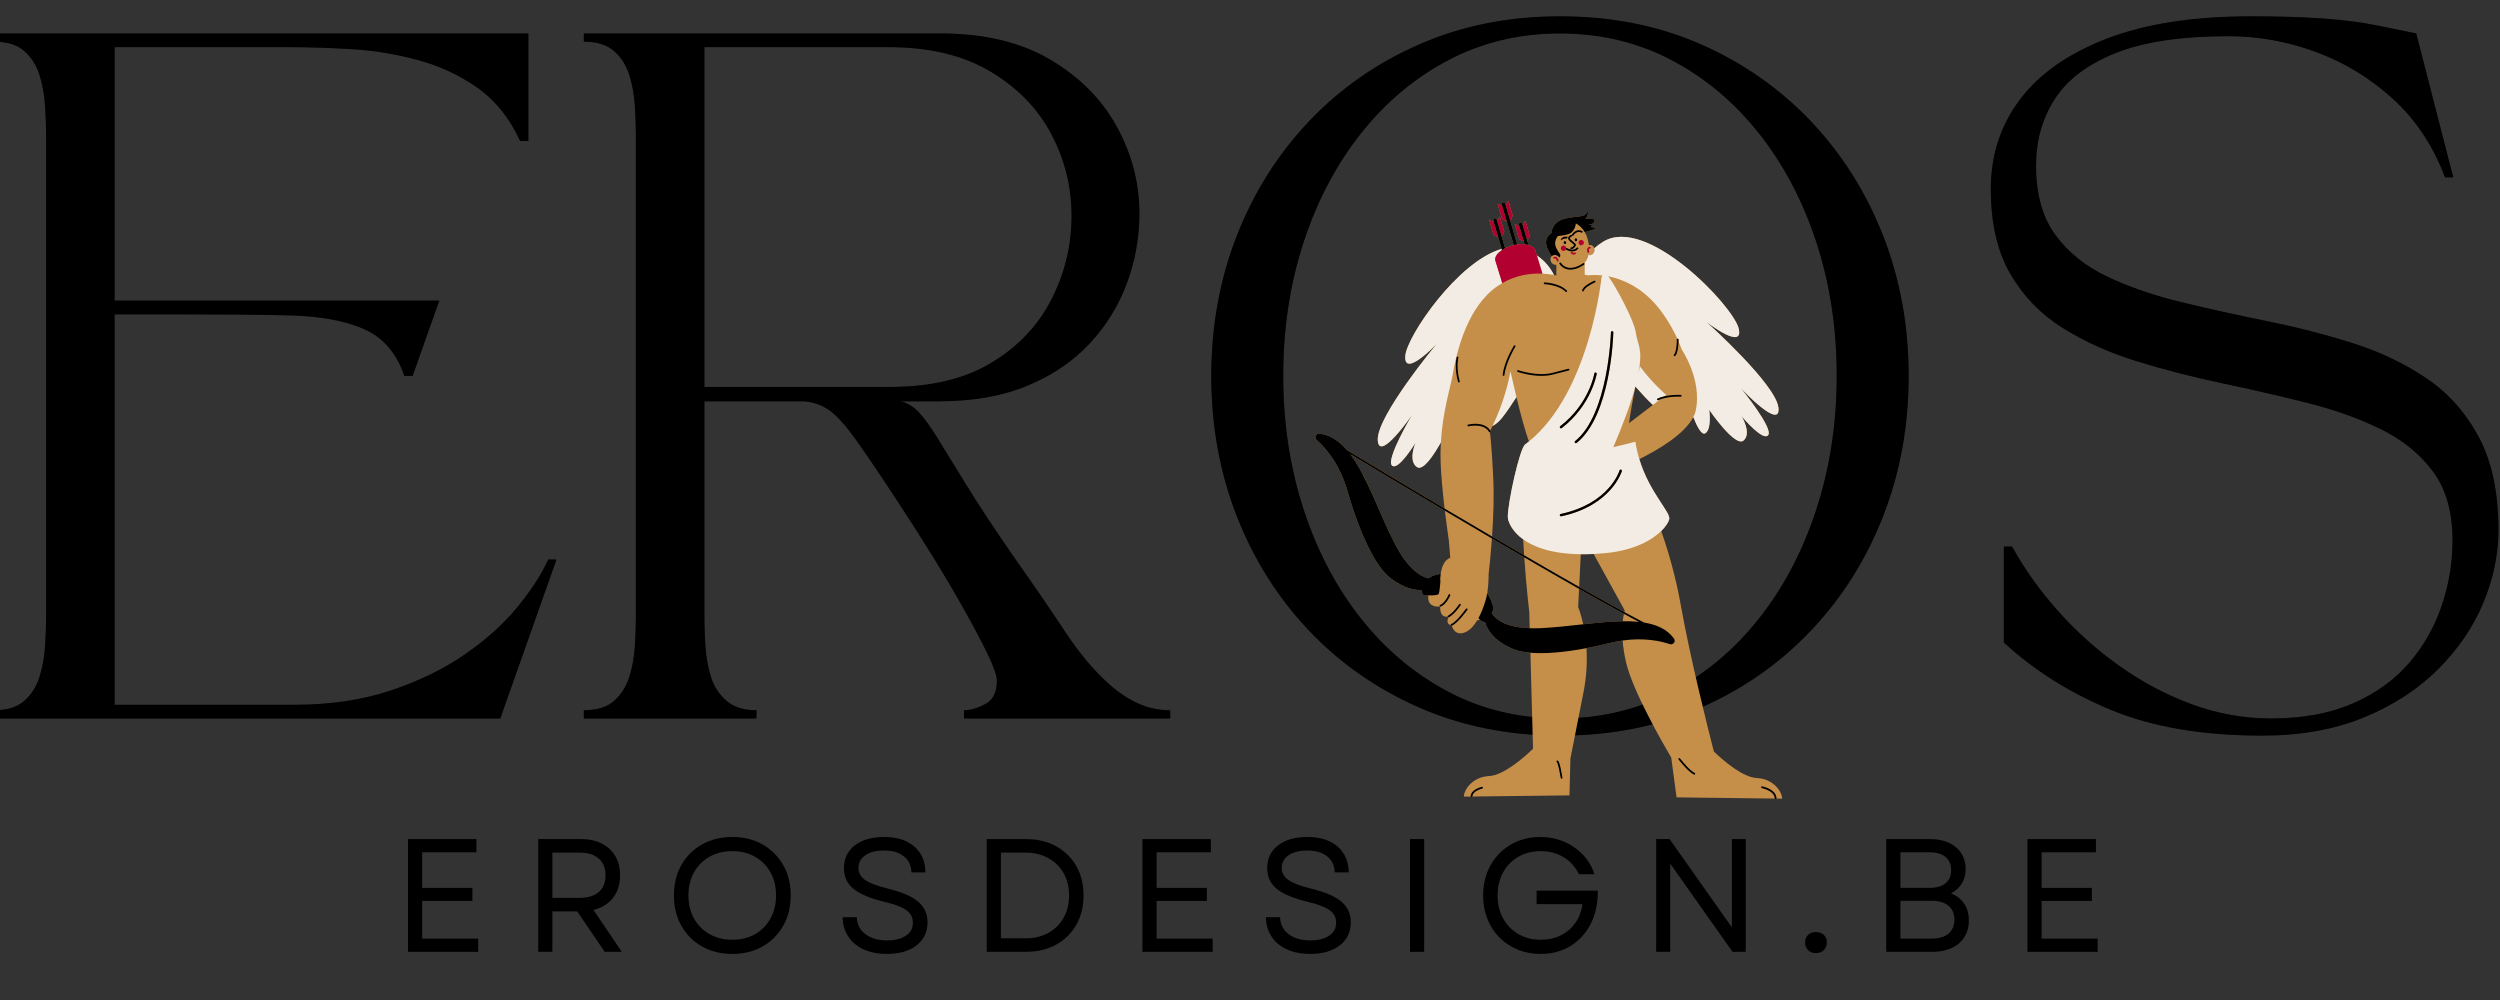 <svg xmlns="http://www.w3.org/2000/svg" xmlns:xlink="http://www.w3.org/1999/xlink" width="6250" zoomAndPan="magnify" viewBox="0 0 4687.5 1875" height="2500" preserveAspectRatio="xMidYMid meet" version="1.0"><rect x="0" y="0" width="4687.5" height="1875" fill="#333333" stroke="none"/><defs><g/><clipPath id="7e4e96a17c"><path d="M 2466 376.012 L 3341.836 376.012 L 3341.836 1498.645 L 2466 1498.645 Z M 2466 376.012 " clip-rule="nonzero"/></clipPath><clipPath id="36eae3e4e9"><path d="M 2791 376.012 L 2983 376.012 L 2983 531 L 2791 531 Z M 2791 376.012 " clip-rule="nonzero"/></clipPath><clipPath id="e5b284a185"><path d="M 2466 379 L 3331 379 L 3331 1498.645 L 2466 1498.645 Z M 2466 379 " clip-rule="nonzero"/></clipPath></defs><g fill="#000000" fill-opacity="0.4"><g transform="translate(-62.565, 1347.145)"><g><path d="M 51.375 -15.406 C 76.207 -15.406 95.258 -21.398 108.531 -33.391 C 121.801 -45.379 131.219 -60.363 136.781 -78.344 C 142.352 -96.332 145.781 -115.383 147.062 -135.5 C 148.352 -155.625 149 -173.395 149 -188.812 L 149 -1095.625 C 149 -1111.039 148.352 -1128.805 147.062 -1148.922 C 145.781 -1169.047 142.352 -1188.098 136.781 -1206.078 C 131.219 -1224.066 121.801 -1239.055 108.531 -1251.047 C 95.258 -1263.035 76.207 -1269.031 51.375 -1269.031 L 51.375 -1284.438 L 1053.234 -1284.438 L 1053.234 -1082.781 L 1037.828 -1082.781 C 1018.129 -1125.594 991.582 -1158.77 958.188 -1182.312 C 924.789 -1205.863 887.754 -1223.207 847.078 -1234.344 C 806.41 -1245.477 765.098 -1252.328 723.141 -1254.891 C 681.18 -1257.461 641.789 -1258.75 604.969 -1258.75 L 277.438 -1258.75 L 277.438 -783.5 L 886.266 -783.5 L 836.172 -642.219 L 820.75 -642.219 C 806.195 -685.031 780.938 -714.359 744.969 -730.203 C 709.008 -746.047 661.703 -754.609 603.047 -755.891 C 544.391 -757.172 473.531 -757.812 390.469 -757.812 L 277.438 -757.812 L 277.438 -25.688 L 615.25 -25.688 C 681.176 -25.688 740.688 -34.461 793.781 -52.016 C 846.875 -69.566 893.328 -92.039 933.141 -119.438 C 972.961 -146.844 1005.93 -176.391 1032.047 -208.078 C 1058.16 -239.766 1077.641 -269.734 1090.484 -297.984 L 1105.906 -297.984 L 1000.578 0 L 51.375 0 Z M 51.375 -15.406 "/></g></g></g><g fill="#000000" fill-opacity="0.4"><g transform="translate(1043.29, 1347.145)"><g><path d="M 149 -1095.625 C 149 -1111.039 148.352 -1128.805 147.062 -1148.922 C 145.781 -1169.047 142.352 -1188.098 136.781 -1206.078 C 131.219 -1224.066 121.801 -1239.055 108.531 -1251.047 C 95.258 -1263.035 76.207 -1269.031 51.375 -1269.031 L 51.375 -1284.438 L 719.281 -1284.438 C 801.488 -1284.438 870.207 -1268.164 925.438 -1235.625 C 980.664 -1203.082 1022.41 -1161.125 1050.672 -1109.75 C 1078.93 -1058.375 1093.062 -1004 1093.062 -946.625 C 1093.062 -902.102 1085.352 -858.863 1069.938 -816.906 C 1054.52 -774.945 1031.398 -737.27 1000.578 -703.875 C 969.754 -670.477 930.789 -643.93 883.688 -624.234 C 836.594 -604.535 780.938 -594.688 716.719 -594.688 L 646.078 -594.688 C 658.922 -591.27 670.266 -584.207 680.109 -573.5 C 689.953 -562.801 701.508 -546.742 714.781 -525.328 C 728.062 -503.922 745.832 -475.02 768.094 -438.625 C 790.352 -402.238 820.75 -356.219 859.281 -300.562 C 894.395 -250.895 925.648 -205.297 953.047 -163.766 C 980.453 -122.234 1008.285 -89.051 1036.547 -64.219 C 1053.672 -48.812 1071.648 -36.82 1090.484 -28.25 C 1109.328 -19.688 1129.453 -15.406 1150.859 -15.406 L 1150.859 0 L 764.234 0 L 764.234 -15.406 C 776.223 -15.406 789.492 -19.258 804.047 -26.969 C 818.609 -34.676 825.891 -49.234 825.891 -70.641 C 825.891 -80.055 820.32 -96.32 809.188 -119.438 C 798.062 -142.562 783.504 -170.18 765.516 -202.297 C 747.535 -234.41 727.844 -267.805 706.438 -302.484 C 685.031 -337.16 663.625 -370.77 642.219 -403.312 C 607.969 -455.539 581.207 -495.141 561.938 -522.109 C 542.676 -549.086 526.191 -567.5 512.484 -577.344 C 498.785 -587.195 482.945 -592.977 464.969 -594.688 L 277.438 -594.688 L 277.438 -188.812 C 277.438 -173.395 278.078 -155.625 279.359 -135.5 C 280.648 -115.383 284.078 -96.332 289.641 -78.344 C 295.203 -60.363 304.832 -45.379 318.531 -33.391 C 332.238 -21.398 351.082 -15.406 375.062 -15.406 L 375.062 0 L 51.375 0 L 51.375 -15.406 C 76.207 -15.406 95.258 -21.398 108.531 -33.391 C 121.801 -45.379 131.219 -60.363 136.781 -78.344 C 142.352 -96.332 145.781 -115.383 147.062 -135.5 C 148.352 -155.625 149 -173.395 149 -188.812 Z M 622.953 -1258.75 L 277.438 -1258.75 L 277.438 -621.672 L 626.812 -621.672 C 702.164 -621.672 764.883 -636.656 814.969 -666.625 C 865.062 -696.594 902.738 -736.191 928 -785.422 C 953.258 -834.66 965.891 -887.113 965.891 -942.781 C 965.891 -996.727 953.258 -1047.676 928 -1095.625 C 902.738 -1143.57 864.633 -1182.742 813.688 -1213.141 C 762.738 -1243.547 699.16 -1258.75 622.953 -1258.75 Z M 622.953 -1258.75 "/></g></g></g><g fill="#000000" fill-opacity="0.4"><g transform="translate(2194.099, 1347.145)"><g><path d="M 730.844 32.109 C 634.938 32.109 546.953 14.555 466.891 -20.547 C 386.828 -55.66 317.68 -104.039 259.453 -165.688 C 201.223 -227.344 156.266 -298.844 124.578 -380.188 C 92.898 -461.539 77.062 -548.883 77.062 -642.219 C 77.062 -735.551 92.898 -822.891 124.578 -904.234 C 156.266 -985.586 201.223 -1057.086 259.453 -1118.734 C 317.68 -1180.391 386.828 -1228.77 466.891 -1263.875 C 546.953 -1298.988 634.938 -1316.547 730.844 -1316.547 C 827.602 -1316.547 915.801 -1298.988 995.438 -1263.875 C 1075.07 -1228.77 1144.004 -1180.391 1202.234 -1118.734 C 1260.461 -1057.086 1305.414 -985.586 1337.094 -904.234 C 1368.781 -822.891 1384.625 -735.551 1384.625 -642.219 C 1384.625 -548.883 1368.781 -461.539 1337.094 -380.188 C 1305.414 -298.844 1260.461 -227.344 1202.234 -165.688 C 1144.004 -104.039 1075.07 -55.66 995.438 -20.547 C 915.801 14.555 827.602 32.109 730.844 32.109 Z M 211.938 -642.219 C 211.938 -554.02 224.566 -470.957 249.828 -393.031 C 275.086 -315.113 310.836 -246.828 357.078 -188.172 C 403.316 -129.516 458.117 -83.488 521.484 -50.094 C 584.848 -16.695 654.633 0 730.844 0 C 807.051 0 876.836 -16.695 940.203 -50.094 C 1003.566 -83.488 1058.367 -129.516 1104.609 -188.172 C 1150.848 -246.828 1186.598 -315.113 1211.859 -393.031 C 1237.117 -470.957 1249.75 -554.02 1249.75 -642.219 C 1249.75 -731.27 1237.117 -814.539 1211.859 -892.031 C 1186.598 -969.531 1150.848 -1037.609 1104.609 -1096.266 C 1058.367 -1154.922 1003.566 -1200.945 940.203 -1234.344 C 876.836 -1267.738 807.051 -1284.438 730.844 -1284.438 C 654.633 -1284.438 584.848 -1267.738 521.484 -1234.344 C 458.117 -1200.945 403.316 -1154.922 357.078 -1096.266 C 310.836 -1037.609 275.086 -969.531 249.828 -892.031 C 224.566 -814.539 211.938 -731.27 211.938 -642.219 Z M 211.938 -642.219 "/></g></g></g><g fill="#000000" fill-opacity="0.4"><g transform="translate(3655.728, 1347.145)"><g><path d="M 77.062 -992.875 C 77.062 -1056.238 95.258 -1112.109 131.656 -1160.484 C 168.051 -1208.867 222.426 -1246.973 294.781 -1274.797 C 367.133 -1302.629 457.258 -1316.547 565.156 -1316.547 C 666.195 -1316.547 743.047 -1311.191 795.703 -1300.484 C 848.367 -1289.785 874.703 -1284.438 874.703 -1284.438 L 944.062 -1014.703 L 928.641 -1014.703 C 906.379 -1073.785 873.844 -1122.805 831.031 -1161.766 C 788.219 -1200.734 740.051 -1230.062 686.531 -1249.75 C 633.008 -1269.445 578.422 -1279.297 522.766 -1279.297 C 434.566 -1279.297 364.133 -1268.805 311.469 -1247.828 C 258.812 -1226.848 220.707 -1198.16 197.156 -1161.766 C 173.613 -1125.379 161.844 -1083.641 161.844 -1036.547 C 161.844 -982.598 174.039 -939.141 198.438 -906.172 C 222.844 -873.203 255.598 -847.082 296.703 -827.812 C 337.805 -808.551 384.047 -792.711 435.422 -780.297 C 486.797 -767.879 540.098 -756.102 595.328 -744.969 C 650.566 -733.844 703.875 -720.145 755.25 -703.875 C 806.625 -687.602 852.863 -665.551 893.969 -637.719 C 935.07 -609.895 967.82 -573.078 992.219 -527.266 C 1016.625 -481.453 1028.828 -423.438 1028.828 -353.219 C 1028.828 -307.832 1019.406 -262.445 1000.562 -217.062 C 981.727 -171.688 953.473 -130.16 915.797 -92.484 C 878.117 -54.805 831.664 -24.617 776.438 -1.922 C 721.207 20.766 657.629 32.109 585.703 32.109 C 474.391 32.109 379.984 16.055 302.484 -16.047 C 224.992 -48.16 157.988 -90.336 101.469 -142.578 L 101.469 -322.391 L 116.891 -322.391 C 140.004 -280.43 168.688 -240.188 202.938 -201.656 C 237.188 -163.125 275.719 -128.656 318.531 -98.25 C 361.352 -67.852 406.738 -43.879 454.688 -26.328 C 502.645 -8.773 551.883 0 602.406 0 C 661.488 0 712.648 -9.414 755.891 -28.25 C 799.129 -47.094 834.445 -72.566 861.844 -104.672 C 889.25 -136.785 909.586 -172.75 922.859 -212.562 C 936.141 -252.383 942.781 -292.848 942.781 -333.953 C 942.781 -387.047 930.578 -430.07 906.172 -463.031 C 881.766 -496 849.008 -522.547 807.906 -542.672 C 766.812 -562.797 720.57 -579.281 669.188 -592.125 C 617.812 -604.969 564.723 -617.172 509.922 -628.734 C 455.117 -640.297 402.023 -653.992 350.641 -669.828 C 299.266 -685.672 253.023 -706.438 211.922 -732.125 C 170.828 -757.812 138.078 -791.633 113.672 -833.594 C 89.266 -875.551 77.062 -928.645 77.062 -992.875 Z M 77.062 -992.875 "/></g></g></g><g fill="#000000" fill-opacity="1"><g transform="translate(-62.565, 1347.145)"><g><path d="M 51.375 -15.406 C 76.207 -15.406 95.258 -21.398 108.531 -33.391 C 121.801 -45.379 131.219 -60.363 136.781 -78.344 C 142.352 -96.332 145.781 -115.383 147.062 -135.5 C 148.352 -155.625 149 -173.395 149 -188.812 L 149 -1095.625 C 149 -1111.039 148.352 -1128.805 147.062 -1148.922 C 145.781 -1169.047 142.352 -1188.098 136.781 -1206.078 C 131.219 -1224.066 121.801 -1239.055 108.531 -1251.047 C 95.258 -1263.035 76.207 -1269.031 51.375 -1269.031 L 51.375 -1284.438 L 1053.234 -1284.438 L 1053.234 -1082.781 L 1037.828 -1082.781 C 1018.129 -1125.594 991.582 -1158.77 958.188 -1182.312 C 924.789 -1205.863 887.754 -1223.207 847.078 -1234.344 C 806.41 -1245.477 765.098 -1252.328 723.141 -1254.891 C 681.18 -1257.461 641.789 -1258.75 604.969 -1258.75 L 277.438 -1258.75 L 277.438 -783.5 L 886.266 -783.5 L 836.172 -642.219 L 820.75 -642.219 C 806.195 -685.031 780.938 -714.359 744.969 -730.203 C 709.008 -746.047 661.703 -754.609 603.047 -755.891 C 544.391 -757.172 473.531 -757.812 390.469 -757.812 L 277.438 -757.812 L 277.438 -25.688 L 615.25 -25.688 C 681.176 -25.688 740.688 -34.461 793.781 -52.016 C 846.875 -69.566 893.328 -92.039 933.141 -119.438 C 972.961 -146.844 1005.93 -176.391 1032.047 -208.078 C 1058.16 -239.766 1077.641 -269.734 1090.484 -297.984 L 1105.906 -297.984 L 1000.578 0 L 51.375 0 Z M 51.375 -15.406 "/></g></g></g><g fill="#000000" fill-opacity="1"><g transform="translate(1043.29, 1347.145)"><g><path d="M 149 -1095.625 C 149 -1111.039 148.352 -1128.805 147.062 -1148.922 C 145.781 -1169.047 142.352 -1188.098 136.781 -1206.078 C 131.219 -1224.066 121.801 -1239.055 108.531 -1251.047 C 95.258 -1263.035 76.207 -1269.031 51.375 -1269.031 L 51.375 -1284.438 L 719.281 -1284.438 C 801.488 -1284.438 870.207 -1268.164 925.438 -1235.625 C 980.664 -1203.082 1022.41 -1161.125 1050.672 -1109.75 C 1078.93 -1058.375 1093.062 -1004 1093.062 -946.625 C 1093.062 -902.102 1085.352 -858.863 1069.938 -816.906 C 1054.52 -774.945 1031.398 -737.27 1000.578 -703.875 C 969.754 -670.477 930.789 -643.93 883.688 -624.234 C 836.594 -604.535 780.938 -594.688 716.719 -594.688 L 646.078 -594.688 C 658.922 -591.27 670.266 -584.207 680.109 -573.5 C 689.953 -562.801 701.508 -546.742 714.781 -525.328 C 728.062 -503.922 745.832 -475.02 768.094 -438.625 C 790.352 -402.238 820.75 -356.219 859.281 -300.562 C 894.395 -250.895 925.648 -205.297 953.047 -163.766 C 980.453 -122.234 1008.285 -89.051 1036.547 -64.219 C 1053.672 -48.812 1071.648 -36.82 1090.484 -28.25 C 1109.328 -19.688 1129.453 -15.406 1150.859 -15.406 L 1150.859 0 L 764.234 0 L 764.234 -15.406 C 776.223 -15.406 789.492 -19.258 804.047 -26.969 C 818.609 -34.676 825.891 -49.234 825.891 -70.641 C 825.891 -80.055 820.32 -96.32 809.188 -119.438 C 798.062 -142.562 783.504 -170.18 765.516 -202.297 C 747.535 -234.41 727.844 -267.805 706.438 -302.484 C 685.031 -337.16 663.625 -370.77 642.219 -403.312 C 607.969 -455.539 581.207 -495.141 561.938 -522.109 C 542.676 -549.086 526.191 -567.5 512.484 -577.344 C 498.785 -587.195 482.945 -592.977 464.969 -594.688 L 277.438 -594.688 L 277.438 -188.812 C 277.438 -173.395 278.078 -155.625 279.359 -135.5 C 280.648 -115.383 284.078 -96.332 289.641 -78.344 C 295.203 -60.363 304.832 -45.379 318.531 -33.391 C 332.238 -21.398 351.082 -15.406 375.062 -15.406 L 375.062 0 L 51.375 0 L 51.375 -15.406 C 76.207 -15.406 95.258 -21.398 108.531 -33.391 C 121.801 -45.379 131.219 -60.363 136.781 -78.344 C 142.352 -96.332 145.781 -115.383 147.062 -135.5 C 148.352 -155.625 149 -173.395 149 -188.812 Z M 622.953 -1258.75 L 277.438 -1258.75 L 277.438 -621.672 L 626.812 -621.672 C 702.164 -621.672 764.883 -636.656 814.969 -666.625 C 865.062 -696.594 902.738 -736.191 928 -785.422 C 953.258 -834.66 965.891 -887.113 965.891 -942.781 C 965.891 -996.727 953.258 -1047.676 928 -1095.625 C 902.738 -1143.57 864.633 -1182.742 813.688 -1213.141 C 762.738 -1243.547 699.16 -1258.75 622.953 -1258.75 Z M 622.953 -1258.75 "/></g></g></g><g fill="#000000" fill-opacity="1"><g transform="translate(2194.099, 1347.145)"><g><path d="M 730.844 32.109 C 634.938 32.109 546.953 14.555 466.891 -20.547 C 386.828 -55.66 317.68 -104.039 259.453 -165.688 C 201.223 -227.344 156.266 -298.844 124.578 -380.188 C 92.898 -461.539 77.062 -548.883 77.062 -642.219 C 77.062 -735.551 92.898 -822.891 124.578 -904.234 C 156.266 -985.586 201.223 -1057.086 259.453 -1118.734 C 317.68 -1180.391 386.828 -1228.77 466.891 -1263.875 C 546.953 -1298.988 634.938 -1316.547 730.844 -1316.547 C 827.602 -1316.547 915.801 -1298.988 995.438 -1263.875 C 1075.07 -1228.77 1144.004 -1180.391 1202.234 -1118.734 C 1260.461 -1057.086 1305.414 -985.586 1337.094 -904.234 C 1368.781 -822.891 1384.625 -735.551 1384.625 -642.219 C 1384.625 -548.883 1368.781 -461.539 1337.094 -380.188 C 1305.414 -298.844 1260.461 -227.344 1202.234 -165.688 C 1144.004 -104.039 1075.07 -55.66 995.438 -20.547 C 915.801 14.555 827.602 32.109 730.844 32.109 Z M 211.938 -642.219 C 211.938 -554.02 224.566 -470.957 249.828 -393.031 C 275.086 -315.113 310.836 -246.828 357.078 -188.172 C 403.316 -129.516 458.117 -83.488 521.484 -50.094 C 584.848 -16.695 654.633 0 730.844 0 C 807.051 0 876.836 -16.695 940.203 -50.094 C 1003.566 -83.488 1058.367 -129.516 1104.609 -188.172 C 1150.848 -246.828 1186.598 -315.113 1211.859 -393.031 C 1237.117 -470.957 1249.75 -554.02 1249.75 -642.219 C 1249.75 -731.27 1237.117 -814.539 1211.859 -892.031 C 1186.598 -969.531 1150.848 -1037.609 1104.609 -1096.266 C 1058.367 -1154.922 1003.566 -1200.945 940.203 -1234.344 C 876.836 -1267.738 807.051 -1284.438 730.844 -1284.438 C 654.633 -1284.438 584.848 -1267.738 521.484 -1234.344 C 458.117 -1200.945 403.316 -1154.922 357.078 -1096.266 C 310.836 -1037.609 275.086 -969.531 249.828 -892.031 C 224.566 -814.539 211.938 -731.27 211.938 -642.219 Z M 211.938 -642.219 "/></g></g></g><g fill="#000000" fill-opacity="1"><g transform="translate(3655.728, 1347.145)"><g><path d="M 77.062 -992.875 C 77.062 -1056.238 95.258 -1112.109 131.656 -1160.484 C 168.051 -1208.867 222.426 -1246.973 294.781 -1274.797 C 367.133 -1302.629 457.258 -1316.547 565.156 -1316.547 C 666.195 -1316.547 743.047 -1311.191 795.703 -1300.484 C 848.367 -1289.785 874.703 -1284.438 874.703 -1284.438 L 944.062 -1014.703 L 928.641 -1014.703 C 906.379 -1073.785 873.844 -1122.805 831.031 -1161.766 C 788.219 -1200.734 740.051 -1230.062 686.531 -1249.75 C 633.008 -1269.445 578.422 -1279.297 522.766 -1279.297 C 434.566 -1279.297 364.133 -1268.805 311.469 -1247.828 C 258.812 -1226.848 220.707 -1198.16 197.156 -1161.766 C 173.613 -1125.379 161.844 -1083.641 161.844 -1036.547 C 161.844 -982.598 174.039 -939.141 198.438 -906.172 C 222.844 -873.203 255.598 -847.082 296.703 -827.812 C 337.805 -808.551 384.047 -792.711 435.422 -780.297 C 486.797 -767.879 540.098 -756.102 595.328 -744.969 C 650.566 -733.844 703.875 -720.145 755.25 -703.875 C 806.625 -687.602 852.863 -665.551 893.969 -637.719 C 935.07 -609.895 967.82 -573.078 992.219 -527.266 C 1016.625 -481.453 1028.828 -423.438 1028.828 -353.219 C 1028.828 -307.832 1019.406 -262.445 1000.562 -217.062 C 981.727 -171.688 953.473 -130.16 915.797 -92.484 C 878.117 -54.805 831.664 -24.617 776.438 -1.922 C 721.207 20.766 657.629 32.109 585.703 32.109 C 474.391 32.109 379.984 16.055 302.484 -16.047 C 224.992 -48.16 157.988 -90.336 101.469 -142.578 L 101.469 -322.391 L 116.891 -322.391 C 140.004 -280.43 168.688 -240.188 202.938 -201.656 C 237.188 -163.125 275.719 -128.656 318.531 -98.25 C 361.352 -67.852 406.738 -43.879 454.688 -26.328 C 502.645 -8.773 551.883 0 602.406 0 C 661.488 0 712.648 -9.414 755.891 -28.25 C 799.129 -47.094 834.445 -72.566 861.844 -104.672 C 889.25 -136.785 909.586 -172.75 922.859 -212.562 C 936.141 -252.383 942.781 -292.848 942.781 -333.953 C 942.781 -387.047 930.578 -430.07 906.172 -463.031 C 881.766 -496 849.008 -522.547 807.906 -542.672 C 766.812 -562.797 720.57 -579.281 669.188 -592.125 C 617.812 -604.969 564.723 -617.172 509.922 -628.734 C 455.117 -640.297 402.023 -653.992 350.641 -669.828 C 299.266 -685.672 253.023 -706.438 211.922 -732.125 C 170.828 -757.812 138.078 -791.633 113.672 -833.594 C 89.266 -875.551 77.062 -928.645 77.062 -992.875 Z M 77.062 -992.875 "/></g></g></g><g fill="#000000" fill-opacity="1"><g transform="translate(734.136, 1784.682)"><g><path d="M 30.812 0 L 30.812 -211.406 L 159.156 -211.406 L 159.156 -186.641 L 57.391 -186.641 L 57.391 -119.906 L 151.609 -119.906 L 151.609 -95.438 L 57.391 -95.438 L 57.391 -24.766 L 162.484 -24.766 L 162.484 0 Z M 30.812 0 "/></g></g></g><g fill="#000000" fill-opacity="1"><g transform="translate(978.351, 1784.682)"><g><path d="M 30.812 0 L 30.812 -211.406 L 111.438 -211.406 C 126.133 -211.406 138.922 -208.633 149.797 -203.094 C 160.672 -197.562 169.129 -189.758 175.172 -179.688 C 181.211 -169.625 184.234 -157.547 184.234 -143.453 C 184.234 -126.336 179.801 -112.191 170.938 -101.016 C 162.082 -89.848 149.898 -82.352 134.391 -78.531 L 187.547 0 L 155.531 0 L 103.891 -75.812 L 57.391 -75.812 L 57.391 0 Z M 57.391 -101.172 L 108.422 -101.172 C 123.922 -101.172 135.898 -104.844 144.359 -112.188 C 152.816 -119.539 157.047 -129.961 157.047 -143.453 C 157.047 -156.941 152.816 -167.41 144.359 -174.859 C 135.898 -182.316 123.922 -186.047 108.422 -186.047 L 57.391 -186.047 Z M 57.391 -101.172 "/></g></g></g><g fill="#000000" fill-opacity="1"><g transform="translate(1246.107, 1784.682)"><g><path d="M 126.844 3.922 C 105.5 3.922 86.57 -0.754 70.062 -10.109 C 53.551 -19.473 40.664 -32.41 31.406 -48.922 C 22.145 -65.43 17.516 -84.359 17.516 -105.703 C 17.516 -127.242 22.145 -146.219 31.406 -162.625 C 40.664 -179.039 53.551 -191.93 70.062 -201.297 C 86.57 -210.66 105.5 -215.344 126.844 -215.344 C 148.383 -215.344 167.359 -210.66 183.766 -201.297 C 200.18 -191.93 213.07 -179.039 222.438 -162.625 C 231.801 -146.219 236.484 -127.242 236.484 -105.703 C 236.484 -84.359 231.801 -65.43 222.438 -48.922 C 213.07 -32.41 200.18 -19.473 183.766 -10.109 C 167.359 -0.754 148.383 3.922 126.844 3.922 Z M 44.703 -105.703 C 44.703 -89.391 48.172 -74.992 55.109 -62.516 C 62.055 -50.035 71.723 -40.27 84.109 -33.219 C 96.492 -26.176 110.738 -22.656 126.844 -22.656 C 143.156 -22.656 157.453 -26.176 169.734 -33.219 C 182.016 -40.27 191.629 -50.035 198.578 -62.516 C 205.523 -74.992 209 -89.391 209 -105.703 C 209 -122.211 205.523 -136.66 198.578 -149.047 C 191.629 -161.43 182.016 -171.145 169.734 -178.188 C 157.453 -185.238 143.156 -188.766 126.844 -188.766 C 110.738 -188.766 96.492 -185.238 84.109 -178.188 C 71.723 -171.145 62.055 -161.43 55.109 -149.047 C 48.172 -136.66 44.703 -122.211 44.703 -105.703 Z M 44.703 -105.703 "/></g></g></g><g fill="#000000" fill-opacity="1"><g transform="translate(1561.851, 1784.682)"><g><path d="M 101.172 3.922 C 84.266 3.922 69.617 1.055 57.234 -4.672 C 44.848 -10.41 35.281 -18.461 28.531 -28.828 C 21.789 -39.203 18.32 -51.238 18.125 -64.938 L 44.703 -64.938 C 45.098 -51.445 50.477 -40.82 60.844 -33.062 C 71.219 -25.312 84.66 -21.438 101.172 -21.438 C 116.078 -21.438 127.906 -24.352 136.656 -30.188 C 145.414 -36.031 149.797 -44.191 149.797 -54.672 C 149.797 -64.535 145.566 -72.438 137.109 -78.375 C 128.66 -84.312 114.867 -89.492 95.734 -93.922 C 69.766 -100.172 50.738 -108.176 38.656 -117.938 C 26.57 -127.695 20.531 -140.734 20.531 -157.047 C 20.531 -174.961 27.328 -189.156 40.922 -199.625 C 54.516 -210.102 72.891 -215.344 96.047 -215.344 C 119.797 -215.344 138.566 -209.398 152.359 -197.516 C 166.16 -185.641 173.16 -169.43 173.359 -148.891 L 147.078 -148.891 C 146.879 -161.578 142.195 -171.594 133.031 -178.938 C 123.875 -186.289 111.547 -189.969 96.047 -189.969 C 80.941 -189.969 69.109 -187 60.547 -181.062 C 51.992 -175.125 47.719 -167.117 47.719 -157.047 C 47.719 -148.391 51.691 -141.094 59.641 -135.156 C 67.598 -129.219 81.848 -123.727 102.391 -118.688 C 129.367 -112.039 148.594 -103.734 160.062 -93.766 C 171.539 -83.805 177.281 -71.078 177.281 -55.578 C 177.281 -37.254 170.383 -22.754 156.594 -12.078 C 142.801 -1.41 124.328 3.922 101.172 3.922 Z M 101.172 3.922 "/></g></g></g><g fill="#000000" fill-opacity="1"><g transform="translate(1819.345, 1784.682)"><g><path d="M 30.812 0 L 30.812 -211.406 L 103.891 -211.406 C 125.641 -211.406 144.617 -206.926 160.828 -197.969 C 177.035 -189.008 189.664 -176.625 198.719 -160.812 C 207.781 -145.008 212.312 -126.641 212.312 -105.703 C 212.312 -84.961 207.781 -66.641 198.719 -50.734 C 189.664 -34.828 177.035 -22.395 160.828 -13.438 C 144.617 -4.477 125.641 0 103.891 0 Z M 57.391 -25.375 L 103.891 -25.375 C 119.992 -25.375 134.133 -28.742 146.312 -35.484 C 158.5 -42.234 168.016 -51.645 174.859 -63.719 C 181.711 -75.801 185.141 -89.797 185.141 -105.703 C 185.141 -121.805 181.664 -135.848 174.719 -147.828 C 167.77 -159.816 158.156 -169.18 145.875 -175.922 C 133.594 -182.672 119.195 -186.047 102.688 -186.047 L 57.391 -186.047 Z M 57.391 -25.375 "/></g></g></g><g fill="#000000" fill-opacity="1"><g transform="translate(2111.246, 1784.682)"><g><path d="M 30.812 0 L 30.812 -211.406 L 159.156 -211.406 L 159.156 -186.641 L 57.391 -186.641 L 57.391 -119.906 L 151.609 -119.906 L 151.609 -95.438 L 57.391 -95.438 L 57.391 -24.766 L 162.484 -24.766 L 162.484 0 Z M 30.812 0 "/></g></g></g><g fill="#000000" fill-opacity="1"><g transform="translate(2355.461, 1784.682)"><g><path d="M 101.172 3.922 C 84.266 3.922 69.617 1.055 57.234 -4.672 C 44.848 -10.41 35.281 -18.461 28.531 -28.828 C 21.789 -39.203 18.32 -51.238 18.125 -64.938 L 44.703 -64.938 C 45.098 -51.445 50.477 -40.82 60.844 -33.062 C 71.219 -25.312 84.66 -21.438 101.172 -21.438 C 116.078 -21.438 127.906 -24.352 136.656 -30.188 C 145.414 -36.031 149.797 -44.191 149.797 -54.672 C 149.797 -64.535 145.566 -72.438 137.109 -78.375 C 128.66 -84.312 114.867 -89.492 95.734 -93.922 C 69.766 -100.172 50.738 -108.176 38.656 -117.938 C 26.57 -127.695 20.531 -140.734 20.531 -157.047 C 20.531 -174.961 27.328 -189.156 40.922 -199.625 C 54.516 -210.102 72.891 -215.344 96.047 -215.344 C 119.797 -215.344 138.566 -209.398 152.359 -197.516 C 166.16 -185.641 173.16 -169.43 173.359 -148.891 L 147.078 -148.891 C 146.879 -161.578 142.195 -171.594 133.031 -178.938 C 123.875 -186.289 111.547 -189.969 96.047 -189.969 C 80.941 -189.969 69.109 -187 60.547 -181.062 C 51.992 -175.125 47.719 -167.117 47.719 -157.047 C 47.719 -148.391 51.691 -141.094 59.641 -135.156 C 67.598 -129.219 81.848 -123.727 102.391 -118.688 C 129.367 -112.039 148.594 -103.734 160.062 -93.766 C 171.539 -83.805 177.281 -71.078 177.281 -55.578 C 177.281 -37.254 170.383 -22.754 156.594 -12.078 C 142.801 -1.41 124.328 3.922 101.172 3.922 Z M 101.172 3.922 "/></g></g></g><g fill="#000000" fill-opacity="1"><g transform="translate(2612.955, 1784.682)"><g><path d="M 30.812 0 L 30.812 -211.406 L 57.391 -211.406 L 57.391 0 Z M 30.812 0 "/></g></g></g><g fill="#000000" fill-opacity="1"><g transform="translate(2763.307, 1784.682)"><g><path d="M 125.031 3.922 C 109.531 3.922 95.234 1.207 82.141 -4.219 C 69.055 -9.656 57.68 -17.254 48.016 -27.016 C 38.359 -36.785 30.859 -48.363 25.516 -61.75 C 20.18 -75.145 17.516 -89.797 17.516 -105.703 C 17.516 -121.609 20.129 -136.207 25.359 -149.5 C 30.598 -162.789 38.051 -174.367 47.719 -184.234 C 57.383 -194.098 68.707 -201.75 81.688 -207.188 C 94.676 -212.625 108.926 -215.344 124.438 -215.344 C 140.539 -215.344 155.438 -212.422 169.125 -206.578 C 182.82 -200.734 194.648 -192.578 204.609 -182.109 C 214.578 -171.641 221.773 -159.461 226.203 -145.578 L 197.219 -145.578 C 190.57 -159.266 181.004 -169.883 168.516 -177.438 C 156.035 -184.988 141.645 -188.766 125.344 -188.766 C 109.633 -188.766 95.688 -185.238 83.5 -178.188 C 71.32 -171.145 61.812 -161.379 54.969 -148.891 C 48.125 -136.41 44.703 -122.016 44.703 -105.703 C 44.703 -89.391 48.172 -74.992 55.109 -62.516 C 62.055 -50.035 71.617 -40.27 83.797 -33.219 C 95.984 -26.176 109.93 -22.656 125.641 -22.656 C 139.93 -22.656 152.613 -25.473 163.688 -31.109 C 174.758 -36.742 183.77 -44.547 190.719 -54.516 C 197.664 -64.484 202.047 -76.109 203.859 -89.391 L 117.781 -89.391 L 117.781 -114.766 L 232.547 -114.766 C 232.953 -91.609 228.676 -71.117 219.719 -53.297 C 210.758 -35.484 198.176 -21.492 181.969 -11.328 C 165.758 -1.16 146.781 3.922 125.031 3.922 Z M 125.031 3.922 "/></g></g></g><g fill="#000000" fill-opacity="1"><g transform="translate(3074.524, 1784.682)"><g><path d="M 30.812 0 L 30.812 -211.406 L 55.875 -211.406 L 172.75 -45.906 L 172.75 -211.406 L 198.719 -211.406 L 198.719 0 L 173.969 0 L 57.078 -165.5 L 57.078 0 Z M 30.812 0 "/></g></g></g><g fill="#000000" fill-opacity="1"><g transform="translate(3366.123, 1784.682)"><g><path d="M 38.656 2.422 C 32.613 2.422 27.727 0.508 24 -3.312 C 20.281 -7.145 18.422 -11.879 18.422 -17.516 C 18.422 -23.359 20.281 -28.086 24 -31.703 C 27.727 -35.328 32.613 -37.141 38.656 -37.141 C 44.895 -37.141 49.875 -35.328 53.594 -31.703 C 57.32 -28.086 59.188 -23.359 59.188 -17.516 C 59.188 -11.879 57.32 -7.145 53.594 -3.312 C 49.875 0.508 44.895 2.422 38.656 2.422 Z M 38.656 2.422 "/></g></g></g><g fill="#000000" fill-opacity="1"><g transform="translate(3505.911, 1784.682)"><g><path d="M 30.812 0 L 30.812 -211.406 L 112.656 -211.406 C 132.988 -211.406 149.242 -206.32 161.422 -196.156 C 173.609 -185.988 179.703 -172.348 179.703 -155.234 C 179.703 -144.961 177.285 -135.898 172.453 -128.047 C 167.617 -120.203 160.875 -114.062 152.219 -109.625 C 163.094 -105.195 171.395 -98.656 177.125 -90 C 182.863 -81.344 185.734 -71.07 185.734 -59.188 C 185.734 -40.875 179.539 -26.43 167.156 -15.859 C 154.781 -5.285 137.922 0 116.578 0 Z M 57.391 -24.766 L 115.969 -24.766 C 129.664 -24.766 140.188 -27.883 147.531 -34.125 C 154.883 -40.363 158.562 -49.125 158.562 -60.406 C 158.562 -71.676 154.832 -80.379 147.375 -86.516 C 139.926 -92.66 129.359 -95.734 115.672 -95.734 L 57.391 -95.734 Z M 57.391 -119.906 L 112.047 -119.906 C 125.129 -119.906 135.145 -122.82 142.094 -128.656 C 149.039 -134.5 152.516 -142.656 152.516 -153.125 C 152.516 -163.789 148.988 -172.039 141.938 -177.875 C 134.895 -183.719 124.93 -186.641 112.047 -186.641 L 57.391 -186.641 Z M 57.391 -119.906 "/></g></g></g><g fill="#000000" fill-opacity="1"><g transform="translate(3770.649, 1784.682)"><g><path d="M 30.812 0 L 30.812 -211.406 L 159.156 -211.406 L 159.156 -186.641 L 57.391 -186.641 L 57.391 -119.906 L 151.609 -119.906 L 151.609 -95.438 L 57.391 -95.438 L 57.391 -24.766 L 162.484 -24.766 L 162.484 0 Z M 30.812 0 "/></g></g></g><g clip-path="url(#7e4e96a17c)"><path fill="#c68f49" d="M 3329.297 1498.938 C 3328.402 1498.938 3327.68 1498.215 3327.68 1497.32 L 3143.578 1495.031 L 3133.539 1420.438 C 3116.918 1392.168 3061.727 1295.883 3049.137 1243.004 C 3045.715 1228.629 3043.461 1214.488 3042.445 1200.965 C 3033.781 1202.148 3025.699 1203.723 3017.684 1205.73 C 3003.023 1209.375 2988.547 1212.57 2974.652 1215.23 C 2976.344 1243.062 2974.418 1271.16 2968.891 1298.793 C 2955.34 1366.523 2947.809 1405.215 2944.523 1422.254 L 2942.75 1491.324 L 2760.781 1493.484 L 2760.715 1493.707 C 2760.715 1494.598 2759.977 1495.32 2759.074 1495.32 C 2758.184 1495.32 2757.457 1494.598 2757.457 1493.707 L 2744.699 1493.66 C 2745.375 1478.832 2762.574 1456.523 2792.027 1455.098 C 2819.973 1453.75 2858.984 1418.848 2874.457 1403.902 L 2869.531 1223.922 C 2856.285 1222.781 2845.43 1220.445 2837.227 1216.941 C 2820.816 1209.973 2807.832 1201.324 2798.637 1191.238 C 2791.742 1183.691 2787.008 1175.453 2784.562 1166.75 C 2780.48 1165.863 2777.445 1164.453 2774.984 1162.281 C 2773.613 1162.707 2772.273 1162.93 2770.953 1162.93 C 2770.586 1162.93 2770.223 1162.91 2769.859 1162.879 C 2761.848 1176.281 2753.047 1184.301 2743.656 1186.73 C 2741.73 1187.23 2739.887 1187.48 2738.168 1187.48 C 2727.176 1187.48 2723.367 1177.383 2722.242 1173.039 C 2722.004 1173.055 2721.922 1173.074 2721.84 1173.074 C 2721.191 1173.074 2720.609 1172.688 2720.352 1172.09 C 2720.293 1171.93 2720.27 1171.766 2720.246 1171.621 C 2718.691 1171.523 2716.625 1171.117 2715.32 1169.301 C 2713.641 1166.965 2713.688 1162.965 2715.457 1157.41 C 2714.949 1157.195 2714.633 1156.945 2714.465 1156.59 C 2714.402 1156.488 2714.383 1156.344 2714.359 1156.215 C 2713.57 1156.281 2712.824 1156.34 2712.094 1156.34 C 2709.934 1156.34 2706.852 1155.805 2704.414 1153.266 C 2701.441 1150.168 2700.086 1144.855 2700.391 1137.477 C 2700.211 1137.383 2700.09 1137.316 2699.992 1137.238 C 2699.348 1137.305 2698.082 1137.434 2696.461 1137.434 C 2692.094 1137.434 2686.047 1136.547 2682.027 1132.328 C 2679.039 1129.188 2677.668 1124.664 2677.953 1118.883 C 2677.996 1118.043 2678.102 1117.262 2678.207 1116.461 C 2675.555 1116.254 2673.578 1116.141 2673.148 1116.098 C 2670.043 1115.926 2668.359 1115.383 2667.75 1114.387 C 2666.453 1112.328 2665.848 1109.559 2666.004 1106.375 C 2665.789 1106.371 2664.078 1106.379 2663.426 1106.379 C 2645.828 1106.379 2626.984 1098.898 2607.414 1084.145 C 2580.168 1063.582 2550.121 1003.039 2527.047 922.191 C 2511.863 868.977 2484.016 838.477 2468.773 825.031 C 2466.586 823.105 2465.859 820.234 2466.879 817.535 C 2467.898 814.832 2470.398 813.086 2473.246 813.086 C 2473.535 813.086 2473.828 813.105 2474.129 813.141 C 2492.914 815.309 2509.801 825.473 2525.758 844.207 C 2552.516 860.336 2623.879 903.254 2708.586 953.48 C 2704.82 920.941 2702.332 892.793 2701.266 869.781 C 2700.68 856.984 2700.785 843.504 2701.578 829.715 C 2689.383 851.27 2672.512 876.992 2660.91 876.992 C 2659.547 876.992 2658.277 876.625 2657.133 875.898 C 2655.254 874.711 2653.672 873.211 2652.43 871.441 C 2652.207 871.125 2651.984 870.793 2651.781 870.457 C 2651.578 870.141 2651.398 869.828 2651.242 869.516 C 2650.926 868.953 2650.66 868.371 2650.414 867.789 C 2650.234 867.363 2650.078 866.938 2649.922 866.488 C 2649.832 866.262 2649.762 866.039 2649.695 865.793 C 2649.516 865.234 2649.359 864.648 2649.227 864.066 C 2649.137 863.707 2649.066 863.371 2649 863.016 C 2648.867 862.363 2648.777 861.711 2648.688 861.039 L 2648.621 860.344 C 2648.551 859.738 2648.508 859.113 2648.484 858.504 C 2648.461 858.191 2648.441 857.855 2648.441 857.543 C 2648.395 856.094 2648.426 854.691 2648.531 853.367 C 2648.574 852.516 2648.641 851.664 2648.754 850.809 C 2648.797 850.297 2648.867 849.781 2648.93 849.27 L 2649.113 848.094 C 2649.188 847.605 2649.25 847.176 2649.336 846.773 C 2649.473 845.938 2649.629 845.129 2649.785 844.344 C 2649.871 844.031 2649.938 843.711 2650 843.395 C 2650.609 840.645 2651.391 837.863 2652.391 834.828 C 2652.531 834.387 2652.672 833.992 2652.805 833.621 L 2652.977 833.145 C 2653.34 832.117 2653.645 831.332 2653.832 830.848 L 2653.984 830.449 L 2653.789 830.574 C 2653.613 830.883 2653.277 831.422 2652.805 832.141 C 2652.625 832.453 2652.422 832.766 2652.199 833.105 C 2651.301 834.496 2650.109 836.336 2648.695 838.473 L 2648.156 839.281 C 2646.676 841.48 2644.992 843.93 2643.125 846.512 L 2642.93 846.789 C 2642.77 847.02 2642.605 847.254 2642.43 847.477 C 2640.645 849.98 2638.895 852.312 2637.223 854.414 C 2636.48 855.355 2635.738 856.301 2634.977 857.223 C 2632.367 860.438 2629.801 863.316 2627.344 865.773 C 2626.824 866.293 2626.332 866.785 2625.816 867.258 C 2624.754 868.27 2623.781 869.129 2622.832 869.883 C 2622.582 870.105 2622.316 870.309 2622.07 870.488 C 2621.508 870.938 2620.922 871.34 2620.363 871.723 C 2620.234 871.82 2620.094 871.902 2619.961 871.984 L 2619.77 872.102 C 2619.531 872.25 2619.301 872.398 2619.066 872.527 C 2618.816 872.684 2618.57 872.82 2618.328 872.93 C 2618.102 873.066 2617.863 873.172 2617.621 873.285 C 2616.461 873.828 2615.43 874.145 2614.457 874.25 L 2614.031 874.297 L 2613.695 874.297 C 2613.496 874.297 2613.273 874.297 2613.078 874.254 C 2612.84 874.23 2612.648 874.207 2612.453 874.141 C 2612.293 874.109 2612.188 874.09 2612.094 874.051 C 2611.895 873.984 2611.715 873.918 2611.539 873.828 C 2611.336 873.738 2611.156 873.648 2610.98 873.539 C 2610.559 873.273 2610.152 872.934 2609.777 872.535 C 2608.121 870.715 2607.727 867.219 2608.598 862.152 C 2608.73 861.367 2608.891 860.559 2609.066 859.73 C 2609.066 859.73 2609.441 858.148 2609.562 857.688 C 2609.742 856.969 2609.941 856.25 2610.145 855.531 C 2611.004 852.504 2612.176 849.059 2613.625 845.297 C 2613.949 844.453 2615.02 841.77 2615.02 841.77 C 2615.828 839.793 2616.68 837.773 2617.578 835.73 C 2617.824 835.145 2618.094 834.539 2618.363 833.957 C 2618.844 832.879 2619.277 831.902 2619.734 830.922 C 2621.066 827.961 2622.57 824.781 2624.203 821.469 L 2626.023 817.762 C 2627.57 814.688 2629.121 811.656 2630.648 808.734 C 2631.211 807.637 2631.77 806.559 2632.332 805.5 L 2633.07 804.121 C 2633.816 802.723 2634.547 801.359 2635.273 800.023 C 2635.449 799.684 2635.637 799.352 2635.82 799.023 L 2638.441 794.203 C 2639.004 793.238 2639.52 792.297 2639.992 791.422 C 2640.336 790.797 2640.68 790.188 2641.027 789.586 C 2641.293 789.105 2641.516 788.703 2641.742 788.32 C 2643 786.074 2644.098 784.145 2645.02 782.57 L 2645.918 781.023 C 2646.324 780.281 2646.684 779.676 2646.973 779.227 C 2646.973 779.227 2647.293 778.652 2647.355 778.555 C 2647.332 778.531 2647.312 778.52 2647.289 778.52 C 2647.219 778.52 2647.148 778.625 2647.078 778.73 C 2646.934 778.93 2646.305 779.848 2646.191 780.012 C 2646.066 780.195 2645.934 780.391 2645.777 780.59 C 2645.777 780.59 2644.598 782.23 2644.27 782.703 L 2643.074 784.332 C 2641.832 786.043 2640.363 788.07 2638.727 790.273 C 2638.449 790.621 2638.184 790.973 2637.914 791.34 L 2637.738 791.574 C 2637.402 792.023 2637.062 792.473 2636.703 792.922 C 2636.098 793.73 2635.469 794.562 2634.816 795.391 C 2634.32 796.066 2633.797 796.742 2633.254 797.438 L 2631.426 799.75 C 2629.898 801.68 2628.328 803.656 2626.688 805.656 C 2624.699 808.09 2622.621 810.555 2620.512 812.977 C 2619.273 814.379 2618.109 815.695 2616.941 816.973 C 2615.348 818.723 2613.754 820.43 2612.184 822.047 C 2611.84 822.375 2611.504 822.715 2611.172 823.051 L 2610.676 823.551 C 2610.02 824.211 2609.379 824.828 2608.742 825.445 C 2607.848 826.289 2607.062 827.008 2606.301 827.707 C 2605.336 828.559 2604.391 829.367 2603.473 830.129 C 2603.113 830.422 2602.754 830.711 2602.395 830.98 C 2600.043 832.852 2597.84 834.301 2595.844 835.289 L 2594.992 835.695 C 2594.785 835.797 2594.57 835.883 2594.359 835.973 C 2593.938 836.141 2593.691 836.23 2593.469 836.297 C 2593.137 836.41 2592.922 836.48 2592.691 836.52 C 2592.508 836.59 2592.328 836.633 2592.152 836.656 C 2591.902 836.723 2591.633 836.766 2591.41 836.789 C 2591.07 836.84 2590.734 836.863 2590.406 836.863 C 2590.004 836.863 2589.613 836.828 2589.246 836.77 C 2589.059 836.746 2588.887 836.707 2588.668 836.633 C 2588.117 836.461 2587.672 836.254 2587.262 835.988 C 2587.109 835.879 2586.953 835.766 2586.816 835.656 C 2586.66 835.543 2586.527 835.41 2586.395 835.277 C 2584.973 833.832 2584.031 831.371 2583.602 827.957 L 2583.512 827.219 L 2583.445 826.457 L 2583.375 825.488 C 2583.352 825.121 2583.332 824.801 2583.332 824.48 L 2583.309 823.652 C 2583.309 822.934 2583.332 822.195 2583.398 821.453 C 2583.422 820.848 2583.488 820.219 2583.578 819.57 L 2583.625 819.211 C 2583.711 818.492 2583.824 817.773 2583.961 817.031 C 2584.027 816.633 2584.113 816.207 2584.203 815.785 C 2584.273 815.348 2584.363 814.926 2584.477 814.477 C 2584.551 814.117 2584.641 813.758 2584.734 813.391 C 2584.969 812.41 2585.172 811.625 2585.395 810.84 C 2585.477 810.59 2585.777 809.539 2585.777 809.539 C 2585.996 808.82 2586.23 808.086 2586.469 807.352 C 2586.629 806.82 2586.789 806.352 2586.965 805.879 C 2586.965 805.879 2587.363 804.777 2587.461 804.484 C 2587.527 804.262 2587.598 804.039 2587.707 803.816 L 2588.25 802.375 C 2588.406 801.902 2588.605 801.41 2588.809 800.918 C 2589.121 800.086 2589.461 799.277 2589.82 798.445 C 2590.059 797.855 2590.875 795.93 2590.875 795.93 L 2592.02 793.371 C 2592.805 791.641 2593.637 789.891 2594.512 788.094 C 2594.938 787.219 2595.387 786.32 2595.859 785.402 C 2596.531 784.035 2597.266 782.625 2598.004 781.215 C 2598.711 779.852 2599.363 778.641 2600.035 777.406 L 2602.508 772.938 C 2604.121 770.086 2605.809 767.168 2607.559 764.223 C 2608.434 762.742 2609.332 761.238 2610.254 759.73 C 2610.996 758.52 2611.738 757.309 2612.5 756.094 C 2613.262 754.859 2614.027 753.648 2614.789 752.434 C 2618.609 746.395 2622.668 740.191 2626.852 733.996 L 2629.344 730.336 L 2634.375 723.035 C 2639.188 716.148 2644.285 709.035 2649.961 701.297 L 2652.004 698.535 C 2652.633 697.703 2653.262 696.848 2653.867 696.02 C 2654.172 695.602 2659.863 688.023 2659.863 688.023 C 2660.422 687.281 2660.949 686.574 2661.504 685.867 L 2667.008 678.613 L 2669.074 675.965 C 2670.734 673.809 2672.344 671.742 2673.887 669.77 C 2673.887 669.77 2676.734 666.121 2677.27 665.453 L 2678.391 664.039 C 2678.75 663.566 2679.109 663.121 2679.465 662.676 C 2679.465 662.676 2681.324 660.309 2681.738 659.793 C 2682.301 659.098 2684.637 656.152 2684.637 656.152 C 2688.707 651.098 2691.586 647.586 2692.828 646.066 L 2693.305 645.484 L 2693.059 645.582 C 2692.992 645.652 2692.898 645.742 2692.828 645.836 L 2692.273 646.391 C 2692.059 646.586 2691.844 646.82 2691.609 647.074 L 2690.23 648.457 C 2689.73 648.938 2689.207 649.457 2688.625 650.039 L 2687.961 650.703 C 2685.941 652.656 2683.445 655.039 2680.684 657.598 L 2679.316 658.832 C 2672.344 665.141 2665.969 670.27 2660.363 674.078 C 2659.668 674.551 2658.973 675.023 2658.277 675.473 C 2658.074 675.605 2657.875 675.738 2657.672 675.852 C 2657.332 676.078 2657.02 676.277 2656.684 676.48 C 2654.945 677.531 2653.277 678.453 2651.723 679.219 C 2651.723 679.219 2651.074 679.523 2650.895 679.598 L 2650.355 679.836 C 2650.066 679.965 2649.781 680.094 2649.504 680.207 C 2649.039 680.391 2648.598 680.566 2648.18 680.723 C 2647.887 680.836 2647.617 680.926 2647.328 681.012 C 2646.789 681.172 2646.25 681.328 2645.758 681.461 C 2645.379 681.551 2645.113 681.594 2644.844 681.641 C 2644.359 681.719 2644.02 681.777 2643.699 681.797 C 2643.383 681.844 2643.047 681.863 2642.734 681.863 C 2641.691 681.863 2640.879 681.75 2640.168 681.508 C 2639.637 681.344 2639.168 681.141 2638.738 680.883 C 2638.262 680.598 2637.852 680.258 2637.516 679.883 C 2637.312 679.68 2637.133 679.48 2636.98 679.258 C 2635.191 676.855 2634.52 672.762 2634.988 667.09 C 2638.074 628.859 2734.801 489.617 2815.594 466.77 L 2809.316 445.195 L 2800.355 440.297 L 2791.977 411.664 L 2800.828 416.59 L 2800.016 413.551 C 2799.512 411.812 2800.504 409.984 2802.234 409.477 C 2802.535 409.387 2802.852 409.344 2803.164 409.344 C 2804.621 409.344 2805.926 410.309 2806.332 411.691 L 2807.207 414.676 L 2812.164 405.773 L 2820.48 434.422 L 2815.633 443.301 L 2822.008 465.121 C 2822.375 465.078 2822.688 465.023 2823 464.969 L 2823.477 464.883 C 2828.434 462.492 2833.383 460.688 2838.188 459.516 L 2825.305 415.461 L 2816.367 410.562 L 2807.969 381.93 L 2816.82 386.855 L 2816.008 383.816 C 2815.5 382.074 2816.504 380.246 2818.246 379.738 C 2818.547 379.652 2818.855 379.605 2819.168 379.605 C 2820.617 379.605 2821.914 380.57 2822.324 381.953 L 2823.199 384.941 L 2828.156 376.035 L 2836.496 404.684 L 2831.625 413.566 L 2844.715 458.184 C 2847.516 457.832 2850.242 457.637 2852.867 457.637 C 2854.844 457.637 2856.785 457.75 2858.633 457.969 L 2857.289 453.172 L 2848.352 448.27 L 2839.949 419.641 L 2848.801 424.566 L 2847.992 421.527 C 2847.742 420.688 2847.84 419.801 2848.262 419.031 C 2848.684 418.258 2849.383 417.695 2850.227 417.449 C 2850.527 417.363 2850.836 417.316 2851.148 417.316 C 2852.602 417.316 2853.898 418.293 2854.305 419.688 L 2855.18 422.676 L 2860.137 413.746 L 2868.477 442.395 L 2863.605 451.297 L 2866.008 459.484 C 2871.938 461.387 2876.266 464.402 2878.227 468.008 L 2881.547 478.848 C 2895.41 488.305 2906.203 500.66 2913.648 515.598 C 2915.227 515.91 2916.707 516.203 2918.121 516.52 L 2918.176 496.555 L 2917.812 496.531 C 2917.574 496.555 2917.324 496.574 2917.078 496.574 C 2915.863 496.574 2914.676 496.336 2913.547 495.859 C 2909.996 494.422 2907.477 491.07 2907.125 487.316 C 2906.91 485.16 2907.453 483.074 2908.645 481.441 C 2908.852 481.164 2909.102 480.914 2909.348 480.672 L 2909.5 480.469 C 2906.336 476.105 2900.785 467.312 2899.176 457.398 C 2898.996 456.355 2898.906 455.258 2898.906 454.039 C 2898.906 442.742 2908.824 437.219 2908.926 437.164 C 2908.949 436.902 2909.371 414.738 2936.625 409.434 C 2946.34 407.543 2953.516 406.73 2958.754 406.133 C 2968.469 405.027 2972.105 404.613 2974.637 399.594 C 2975.641 397.59 2976.254 397.293 2976.527 397.293 C 2976.82 397.293 2976.988 397.609 2977.074 397.879 C 2977.766 399.984 2976.414 407.109 2972.348 410.094 C 2972.352 410.098 2972.379 410.102 2972.422 410.102 C 2972.945 410.102 2976.117 409.715 2979.59 409.715 C 2983.133 409.715 2987.699 410.129 2989.309 412.086 C 2989.844 412.738 2990.027 413.535 2989.848 414.457 C 2988.527 421.148 2978.547 421.223 2978.121 421.223 C 2981.621 421.605 2985.387 422.258 2985.512 423.23 C 2985.688 424.59 2982.477 425.527 2982.445 425.539 C 2982.5 425.637 2987.609 426.582 2990.258 426.582 C 2990.543 426.582 2990.797 426.57 2991.02 426.547 C 2991.105 426.539 2991.184 426.535 2991.258 426.535 C 2991.711 426.535 2991.984 426.695 2992.023 426.988 C 2992.148 427.891 2990.156 429.852 2985.477 431.176 C 2983.145 431.82 2977.914 433.375 2971.484 435.332 C 2973.691 439.188 2975.43 443.242 2976.617 447.445 C 2977.766 451.473 2978.598 455.566 2979.09 459.613 C 2979.953 459.402 2980.766 459.277 2981.562 459.277 C 2981.93 459.277 2982.293 459.305 2982.652 459.359 C 2983.348 459.488 2983.926 459.656 2984.418 459.871 C 2986.309 460.637 2987.832 462.082 2988.82 464.051 C 2989.043 464.52 2989.219 465.012 2989.375 465.508 C 2994.492 460.992 3000.133 456.812 3006.219 453.109 C 3016.031 447.121 3027.484 444.082 3040.27 444.082 C 3090.543 444.082 3148.852 489.312 3179.133 516.273 C 3224.652 556.801 3256.027 598.887 3260.059 616.16 C 3261.531 622.473 3261.258 626.957 3259.254 629.488 C 3257.918 631.168 3255.793 632.02 3252.926 632.02 C 3236.535 632.02 3200.629 604.422 3199.109 603.246 C 3204.363 608.078 3329.305 720.539 3334.488 764.164 C 3335.152 769.758 3334.559 773.641 3332.723 775.711 C 3331.648 776.918 3330.129 777.531 3328.203 777.531 C 3311.629 777.531 3269.066 733.039 3264.266 727.965 C 3270.367 735.625 3324.207 802.637 3315.473 815.586 C 3314.402 817.176 3312.836 817.98 3310.82 817.98 C 3298.254 817.98 3271.031 786.887 3265.703 780.656 C 3267.461 783.859 3284.055 813.039 3269.145 825.953 C 3267.82 827.102 3266.199 827.68 3264.332 827.68 C 3245.445 827.68 3205.246 769.016 3204.844 768.422 C 3205.266 772.246 3209.277 805.129 3197.281 812.43 C 3196.617 812.836 3195.91 813.039 3195.184 813.039 C 3189.953 813.039 3182.965 802.312 3174.977 782.02 C 3158.523 813.855 3110.824 842.484 3073.691 860.895 C 3084.699 897.344 3102.504 924.48 3115.504 944.293 C 3124.941 958.68 3131.176 968.18 3129.746 973.672 C 3128.168 979.777 3122.57 987.98 3114.777 995.613 C 3130.934 1041.941 3142.809 1086.738 3151.062 1132.613 C 3169.434 1234.809 3200.859 1360.07 3213.52 1409.18 C 3232.367 1427.199 3267.906 1457.582 3294.324 1458.852 C 3323.777 1460.273 3340.973 1482.582 3341.605 1497.461 L 3330.961 1497.301 C 3330.895 1498.238 3330.184 1498.938 3329.297 1498.938 Z M 2797.344 1009.68 C 2795.355 1037.391 2792.863 1061.48 2791.125 1076.809 C 2791.125 1088.98 2790.363 1100.105 2788.855 1109.891 C 2788.992 1111.023 2789.125 1112.215 2789.262 1113.449 C 2797.023 1125.996 2800.52 1138.066 2800.062 1141.965 C 2799.867 1143.789 2798.793 1146.398 2796.879 1149.719 C 2804.758 1161.742 2823.523 1176.355 2868.203 1177.949 L 2867.418 1147.961 C 2867.363 1147.5 2861.871 1101.445 2858.031 1045.078 C 2837.91 1033.359 2817.605 1021.48 2797.414 1009.641 L 2797.352 1009.605 Z M 2959.031 1138.102 C 2959.086 1138.242 2964.094 1150.168 2968.508 1170.523 C 2994.488 1167.73 3019.668 1165.168 3042.691 1164.852 C 3043.238 1159.961 3043.949 1155.305 3044.848 1150.984 C 3021.297 1138.172 2993.02 1122.434 2960.781 1104.152 L 2960.719 1104.117 Z M 2960.918 1100.461 C 2992.719 1118.559 3021.188 1134.418 3045.547 1147.645 C 3046.105 1145.711 3046.441 1144.699 3046.441 1144.699 L 2988.066 1038.699 C 2981.457 1038.992 2974.906 1039.152 2968.551 1039.152 C 2967.023 1039.152 2965.512 1039.145 2964.02 1039.125 L 2963.977 1039.125 Z M 2531.75 851.707 C 2551.891 878.43 2568.008 915.203 2585.07 954.141 C 2594.699 976.117 2604.66 998.844 2615.453 1019.719 C 2634.992 1057.469 2656.176 1079.254 2678.414 1084.469 C 2683.223 1080.375 2691.348 1077.367 2701.336 1076.004 C 2702.969 1064.605 2707.363 1050.145 2719.27 1045.773 L 2716.582 1013.543 C 2715.348 1005.004 2714.09 995.953 2712.832 986.562 C 2711.594 977.324 2710.352 967.578 2709.148 957.594 C 2631.066 911.293 2564.523 871.34 2531.809 851.641 Z M 2843.281 744.613 C 2832.305 761.719 2823.246 774.746 2816.355 783.332 C 2810.742 790.305 2804.746 795.477 2798.539 798.703 C 2796.801 802.34 2795.422 805.062 2794.543 806.793 L 2794.297 807.281 L 2794.555 807.734 L 2794.836 808.176 C 2795.293 808.961 2795.043 809.941 2794.27 810.406 C 2794.074 810.516 2793.875 810.535 2793.68 810.559 C 2794.32 815.336 2796.766 835.43 2799.816 895.41 C 2801.352 925.52 2800.605 962.711 2797.594 1005.953 C 2817.648 1017.738 2837.773 1029.508 2857.695 1041.098 C 2857.031 1030.215 2856.461 1020.484 2856.008 1011.32 C 2832.461 994.312 2828.098 975.891 2827.461 972.367 C 2827.285 971.391 2827.195 970.059 2827.195 968.422 C 2827.195 943.188 2849.051 841.547 2859.676 833.32 C 2861.828 831.73 2864.078 829.977 2866.75 827.797 C 2860.293 809.867 2852.418 781.902 2843.363 744.629 L 2843.34 744.527 Z M 3066.387 724.797 C 3061.547 748.168 3057.504 771.273 3054.371 793.48 L 3099.273 759.25 C 3098.77 758.754 3098.371 758.414 3097.953 758.016 C 3090.059 750.742 3079.762 739.871 3066.465 724.777 L 3066.406 724.711 Z M 3066.387 724.797 " fill-opacity="1" fill-rule="nonzero"/></g><path fill="#f2ece4" d="M 3334.531 764.156 C 3329.32 720.27 3203.41 607.164 3199.078 603.281 C 3202.133 605.637 3269.734 657.43 3260.098 616.148 C 3250.238 573.902 3087.812 403.234 3006.195 453.07 C 2999.883 456.91 2994.316 461.09 2989.418 465.492 C 2990.406 468.637 2989.777 472.141 2987.891 474.723 C 2987.195 475.711 2986.297 476.562 2985.262 477.215 C 2983.578 478.246 2981.738 478.652 2979.984 478.449 C 2979.469 478.406 2978.953 478.293 2978.457 478.137 C 2977.223 483.637 2974.91 488.602 2971.316 492.668 L 2971.316 515.148 L 2978.031 516.25 C 2984.363 515.574 2993.461 515.238 3004.465 516.453 C 3003.254 518.27 3002.828 520.336 3002.828 520.336 C 3002.828 520.336 2981.199 734.668 2866.723 827.762 C 2864.41 829.648 2862.051 831.512 2859.648 833.285 C 2849.004 841.527 2827.148 942.438 2827.148 968.426 C 2827.148 970.043 2827.238 971.391 2827.418 972.379 C 2828.789 979.969 2835.504 996.566 2855.965 1011.32 C 2876.043 1025.809 2909.418 1038.52 2964.016 1039.172 C 2971.609 1039.262 2979.605 1039.125 2988.027 1038.723 C 2994.516 1038.406 3001.23 1037.938 3008.238 1037.309 C 3063.961 1032.297 3097.402 1012.715 3114.809 995.645 C 3123.75 986.887 3128.465 978.801 3129.789 973.68 C 3133.18 960.652 3092.82 923.977 3073.707 860.934 C 3070.633 850.715 3068.07 839.82 3066.363 828.211 C 3066.363 828.211 3048.129 833.105 3024.949 838.473 C 3039.773 803.934 3058.188 757.531 3067.262 720.855 C 3066.992 722.156 3066.723 723.461 3066.434 724.809 C 3078.379 738.371 3089.34 750.141 3097.922 758.047 C 3098.371 758.473 3098.797 758.832 3099.246 759.215 L 3112.633 748.996 C 3111.508 749.422 3110.387 749.871 3109.309 750.387 C 3109.082 750.477 3108.836 750.523 3108.609 750.523 C 3107.98 750.523 3107.375 750.164 3107.082 749.559 C 3106.703 748.727 3107.062 747.738 3107.891 747.355 C 3111.777 745.559 3115.977 744.211 3120.199 743.203 L 3123.973 740.328 C 3123.973 740.328 3096.754 717.059 3075.012 686.965 C 3074.023 690.984 3072.969 695.363 3071.891 700.012 C 3080.984 652.734 3070.543 647.523 3067.262 624.098 C 3063.984 600.605 3028.496 534.801 3015.539 518.16 C 3031.598 521.258 3050.484 527.84 3070.363 540.844 C 3109.238 566.266 3133.449 609.746 3145.016 635.148 C 3145.219 635.059 3145.445 635.016 3145.668 635.016 C 3146.59 635.016 3147.352 635.754 3147.352 636.676 C 3147.332 637.934 3147.309 639.102 3147.285 640.246 C 3151.238 649.41 3153.168 655.207 3153.168 655.207 C 3153.168 655.207 3191.105 710.703 3179.898 768.223 C 3178.977 772.871 3177.27 777.496 3174.934 782.035 C 3181.715 799.262 3190.52 816.598 3197.301 812.465 C 3209.812 804.852 3205.008 769.973 3204.805 768.445 C 3206.152 770.422 3253.609 839.441 3269.172 825.988 C 3284.266 812.914 3267.082 783.133 3265.559 780.551 C 3268.094 783.516 3306.59 828.84 3315.508 815.609 C 3324.445 802.359 3267.531 732.062 3264.23 727.996 C 3268.184 732.176 3339.695 807.547 3334.531 764.156 Z M 2925.453 799.125 C 2979.895 757.082 2989.285 700.867 2989.375 700.305 C 2989.574 699.07 2990.699 698.238 2991.957 698.441 C 2993.168 698.621 2994 699.766 2993.82 701 C 2993.73 701.586 2984.117 759.508 2928.215 802.695 C 2927.789 803.012 2927.316 803.145 2926.848 803.145 C 2926.172 803.145 2925.5 802.855 2925.051 802.293 C 2924.309 801.305 2924.488 799.891 2925.453 799.125 Z M 3036.652 882.047 C 3036.988 880.855 3038.246 880.16 3039.438 880.496 C 3040.625 880.832 3041.324 882.066 3040.984 883.281 C 3040.805 883.91 3021.715 947.875 2927.297 968.066 C 2927.141 968.109 2926.98 968.133 2926.824 968.133 C 2925.789 968.133 2924.871 967.391 2924.645 966.359 C 2924.375 965.145 2925.16 963.934 2926.375 963.684 C 3018.145 944.035 3036.473 882.676 3036.652 882.047 Z M 3020.504 623.133 C 3020.547 621.898 3021.559 620.887 3022.816 620.953 C 3024.051 620.977 3025.039 622.012 3024.996 623.246 C 3024.836 629.602 3020.234 779.137 2956.223 830.5 C 2955.82 830.84 2955.324 830.996 2954.832 830.996 C 2954.156 830.996 2953.508 830.703 2953.078 830.164 C 2952.293 829.199 2952.449 827.785 2953.418 826.996 C 3015.809 776.934 3020.48 624.66 3020.504 623.133 Z M 2723.102 705.891 C 2719.973 724.316 2704.969 771.617 2701.543 829.711 C 2689.102 851.871 2668.762 883.324 2657.098 875.934 C 2639.457 864.758 2654.012 830.27 2654.012 830.27 C 2654.012 830.27 2620.879 884.711 2609.746 872.559 C 2598.613 860.41 2647.57 778.098 2647.57 778.098 C 2647.57 778.098 2584.648 869.422 2583.285 824.488 C 2581.922 779.555 2693.484 645.195 2693.484 645.195 C 2693.484 645.195 2631.453 710.324 2634.941 667.086 C 2637.855 630.918 2732.98 490.082 2815.582 466.719 L 2816.203 468.836 C 2801.109 478.602 2803.48 487.781 2803.48 487.781 C 2803.48 487.781 2809.43 506.93 2816.73 530.855 C 2813.789 532.555 2810.848 534.355 2807.922 536.359 C 2752.055 574.641 2731.52 656.316 2723.102 705.891 Z M 2843.32 744.641 C 2833.258 760.316 2823.871 774.039 2816.391 783.359 C 2810.371 790.836 2804.352 795.734 2798.559 798.742 C 2807.16 780.664 2824.32 740.777 2832.066 696.285 C 2835.504 711.578 2839.324 728.176 2843.32 744.641 Z M 2822.16 465.449 L 2822.059 465.105 C 2822.527 465.008 2822.996 464.93 2823.465 464.84 C 2823.027 465.051 2822.598 465.227 2822.16 465.449 Z M 2892.047 513.07 C 2887.863 499.293 2884.121 487.066 2881.594 478.828 C 2896.695 489.125 2906.902 501.961 2913.68 515.57 C 2907.414 514.402 2900.109 513.441 2892.047 513.07 Z M 2892.047 513.07 " fill-opacity="1" fill-rule="nonzero"/><g clip-path="url(#36eae3e4e9)"><path fill="#b20030" d="M 2800.848 416.555 L 2809.266 445.215 L 2800.344 440.344 L 2791.926 411.684 Z M 2820.535 434.41 L 2812.117 405.754 L 2807.246 414.676 L 2815.664 443.336 Z M 2807.922 381.941 L 2816.34 410.602 L 2825.262 415.473 L 2816.844 386.816 Z M 2836.531 404.672 L 2828.113 376.012 L 2823.242 384.934 L 2831.66 413.594 Z M 2839.91 419.66 L 2848.328 448.32 L 2857.25 453.191 L 2848.832 424.531 Z M 2868.52 442.391 L 2860.102 413.73 L 2855.23 422.652 L 2863.648 451.312 Z M 2821.984 465.531 C 2819.812 466.633 2817.902 467.738 2816.203 468.836 C 2801.113 478.602 2803.48 487.781 2803.48 487.781 C 2803.48 487.781 2809.43 506.93 2816.73 530.855 C 2843.406 515.438 2870.414 512.078 2892.043 513.07 C 2887.863 499.293 2884.121 487.066 2881.594 478.828 C 2879.52 472.066 2878.262 467.988 2878.262 467.988 C 2876.324 464.438 2872.008 461.355 2866.047 459.48 C 2863.797 458.773 2861.328 458.23 2858.637 457.91 C 2854.453 457.418 2849.777 457.473 2844.754 458.18 C 2842.621 458.48 2840.43 458.906 2838.18 459.461 C 2833.473 460.625 2828.539 462.387 2823.465 464.84 C 2823.027 465.051 2822.598 465.227 2822.16 465.449 C 2822.102 465.48 2822.043 465.5 2821.984 465.531 Z M 2976.719 465.113 C 2975.461 467.043 2975.402 469.723 2976.543 473.082 C 2976.777 473.773 2977.426 474.215 2978.121 474.215 C 2978.297 474.215 2978.477 474.184 2978.656 474.125 C 2979.527 473.828 2979.992 472.883 2979.699 472.008 C 2978.926 469.727 2978.852 467.98 2979.492 466.961 C 2980.035 466.098 2981.008 465.953 2981.082 465.941 C 2981.988 465.852 2982.652 465.047 2982.574 464.137 C 2982.492 463.219 2981.691 462.547 2980.766 462.625 C 2980.5 462.648 2978.148 462.918 2976.719 465.113 Z M 2952.492 473.539 C 2949.734 474.887 2948.219 473.004 2947.938 472.605 C 2947.422 471.852 2946.391 471.652 2945.633 472.16 C 2944.867 472.672 2944.66 473.707 2945.176 474.473 C 2945.98 475.676 2947.926 477.359 2950.625 477.359 C 2951.637 477.359 2952.75 477.121 2953.953 476.539 C 2954.781 476.133 2955.125 475.137 2954.723 474.309 C 2954.32 473.48 2953.324 473.137 2952.492 473.539 Z M 2931.562 470.516 C 2933.539 470.516 2935.234 469.371 2936.066 467.715 C 2935.613 467.184 2935.512 466.418 2935.887 465.785 C 2936.059 465.504 2936.312 465.316 2936.586 465.18 C 2936.438 462.523 2934.258 460.41 2931.562 460.41 C 2928.773 460.41 2926.508 462.672 2926.508 465.465 C 2926.508 468.254 2928.773 470.516 2931.562 470.516 Z M 2959.703 454.891 C 2959.703 457.68 2961.965 459.941 2964.754 459.941 C 2967.547 459.941 2969.809 457.68 2969.809 454.891 C 2969.809 452.098 2967.547 449.836 2964.754 449.836 C 2961.965 449.836 2959.703 452.098 2959.703 454.891 Z M 2920.684 490.57 C 2920.809 490.57 2920.934 490.559 2921.062 490.527 C 2921.957 490.32 2922.516 489.426 2922.309 488.527 C 2921.508 485.074 2920.047 482.824 2917.957 481.848 C 2915.59 480.734 2913.445 481.746 2913.211 481.867 C 2912.398 482.273 2912.078 483.254 2912.473 484.074 C 2912.867 484.891 2913.855 485.238 2914.688 484.855 C 2914.723 484.836 2915.641 484.426 2916.574 484.883 C 2917.656 485.41 2918.516 486.934 2919.059 489.281 C 2919.238 490.051 2919.926 490.574 2920.684 490.57 Z M 2920.684 490.57 " fill-opacity="1" fill-rule="nonzero"/></g><g clip-path="url(#e5b284a185)"><path fill="#000000" d="M 2816.203 468.836 L 2815.582 466.719 L 2809.266 445.215 L 2800.848 416.555 L 2799.969 413.562 C 2799.449 411.797 2800.465 409.945 2802.23 409.426 C 2803.992 408.91 2805.852 409.918 2806.367 411.688 L 2807.246 414.676 L 2815.664 443.336 L 2822.059 465.105 L 2822.16 465.449 C 2822.102 465.48 2822.043 465.5 2821.984 465.531 C 2819.812 466.633 2817.902 467.738 2816.203 468.836 Z M 2831.66 413.594 L 2823.242 384.938 L 2822.363 381.945 C 2821.848 380.18 2819.984 379.168 2818.227 379.688 C 2816.457 380.207 2815.445 382.059 2815.965 383.824 L 2816.844 386.816 L 2825.262 415.473 L 2838.18 459.461 C 2840.43 458.906 2842.621 458.48 2844.754 458.18 Z M 2863.648 451.312 L 2855.23 422.652 L 2854.352 419.664 C 2853.836 417.898 2851.977 416.891 2850.215 417.406 C 2848.449 417.922 2847.438 419.777 2847.957 421.543 L 2848.832 424.531 L 2857.25 453.191 L 2858.637 457.91 C 2861.328 458.23 2863.797 458.773 2866.047 459.48 Z M 2940.215 447.133 C 2940.336 449.785 2943.379 452.449 2947.668 455.93 C 2949.074 457.066 2950.949 458.59 2951.484 459.316 C 2951.004 460.562 2948.324 464.023 2946.047 463.785 C 2945.121 463.68 2944.309 464.348 2944.211 465.266 C 2944.113 466.18 2944.777 467 2945.691 467.098 C 2945.883 467.121 2946.07 467.129 2946.262 467.129 C 2948.141 467.129 2950.137 466.156 2951.938 464.348 C 2953.035 463.246 2955.062 460.691 2954.867 458.938 C 2954.699 457.398 2953.094 456.035 2949.77 453.34 C 2947.617 451.594 2943.605 448.34 2943.547 446.98 C 2943.438 444.656 2946.422 443.699 2946.547 443.66 C 2947.387 443.402 2947.859 442.543 2947.668 441.699 C 2947.758 441.789 2947.84 441.891 2947.953 441.961 C 2948.227 442.125 2948.523 442.203 2948.816 442.203 C 2949.379 442.203 2949.93 441.918 2950.242 441.402 C 2950.488 441 2956.316 431.637 2965.152 436.145 C 2965.973 436.562 2966.98 436.234 2967.395 435.414 C 2967.812 434.594 2967.488 433.59 2966.668 433.172 C 2957.371 428.438 2949.992 435.355 2947.391 439.68 C 2947.164 440.055 2947.113 440.48 2947.195 440.879 C 2946.781 440.48 2946.184 440.289 2945.578 440.469 C 2943.504 441.094 2940.035 443.199 2940.215 447.133 Z M 2933.223 452.242 C 2932.027 452.707 2931.512 454.254 2932.07 455.707 C 2932.633 457.156 2934.055 457.953 2935.254 457.492 C 2936.449 457.031 2936.965 455.48 2936.402 454.031 C 2935.844 452.582 2934.418 451.781 2933.223 452.242 Z M 2952.492 449.93 C 2952.703 451.469 2953.906 452.578 2955.176 452.402 C 2956.449 452.23 2957.309 450.84 2957.098 449.301 C 2956.887 447.762 2955.688 446.652 2954.414 446.828 C 2953.145 447 2952.285 448.391 2952.492 449.93 Z M 2935.887 465.785 C 2935.512 466.418 2935.613 467.184 2936.066 467.715 C 2936.18 467.848 2936.297 467.977 2936.457 468.074 C 2939.078 469.652 2943.496 471.383 2948.078 471.383 C 2951.941 471.383 2955.922 470.148 2959.031 466.555 C 2959.633 465.859 2959.559 464.805 2958.863 464.203 C 2958.172 463.602 2957.113 463.676 2956.512 464.375 C 2949.855 472.062 2938.648 465.496 2938.176 465.215 C 2937.668 464.914 2937.078 464.938 2936.586 465.18 C 2936.312 465.316 2936.059 465.504 2935.887 465.785 Z M 2931.754 447.863 C 2933.973 447.289 2938.172 447.078 2938.172 447.078 C 2938.172 447.078 2939.57 445.059 2939.367 444.113 C 2939.164 443.172 2933.598 443.375 2930.52 444.789 C 2927.445 446.199 2926.047 450.117 2926.645 450.531 C 2927.242 450.945 2929.535 448.434 2931.754 447.863 Z M 3138.617 1197.105 C 3125.902 1179.926 3106.363 1171.145 3082.559 1167.281 C 3071.441 1161.531 3059.02 1154.906 3045.566 1147.605 C 3020.504 1133.996 2991.801 1117.98 2960.961 1100.465 C 2928.352 1081.957 2893.359 1061.789 2857.715 1041.059 C 2837.797 1029.469 2817.672 1017.699 2797.637 1005.953 C 2767.387 988.211 2737.355 970.469 2708.609 953.445 C 2631.684 907.828 2563.992 867.199 2525.789 844.18 C 2511.102 826.93 2494.348 815.43 2474.133 813.094 C 2467.395 812.309 2463.668 820.598 2468.742 825.066 C 2485.473 839.82 2512.133 870.098 2527 922.203 C 2549.797 1002.07 2579.828 1063.383 2607.383 1084.18 C 2631.844 1102.621 2651.695 1106.977 2665.957 1106.371 C 2665.801 1109.625 2666.453 1112.41 2667.711 1114.41 C 2668.383 1115.512 2670.27 1115.984 2673.055 1116.141 C 2673.055 1116.141 2673.078 1116.141 2673.121 1116.141 L 2673.145 1116.141 C 2673.57 1116.184 2675.527 1116.297 2678.176 1116.363 C 2684.98 1116.543 2696.324 1116.363 2697.602 1113.445 C 2699.488 1109.246 2700.883 1088.918 2700.883 1088.918 L 2700.41 1088.559 C 2700.434 1085.641 2700.613 1081.082 2701.332 1075.961 C 2691.473 1077.309 2683.297 1080.25 2678.422 1084.426 C 2661.375 1080.43 2638.871 1064.863 2615.492 1019.699 C 2586.094 962.832 2563.609 893.902 2531.785 851.68 C 2571.402 875.531 2636.199 914.387 2709.102 957.598 C 2737.648 974.512 2767.406 992.074 2797.391 1009.684 C 2817.582 1021.52 2837.887 1033.398 2857.984 1045.078 C 2893.496 1065.719 2928.328 1085.773 2960.762 1104.191 C 2991.418 1121.574 3019.918 1137.477 3044.805 1150.973 C 3054.797 1156.41 3064.207 1161.441 3072.945 1166.023 C 3063.379 1165.012 3053.246 1164.676 3042.691 1164.809 C 3019.535 1165.125 2994.293 1167.707 2968.555 1170.516 C 2942.027 1173.41 2914.941 1176.578 2889.023 1177.77 C 2881.523 1178.105 2874.605 1178.129 2868.207 1177.902 C 2824.656 1176.352 2805.363 1162.586 2796.918 1149.738 C 2798.602 1146.82 2799.883 1144.035 2800.109 1141.969 C 2800.578 1137.949 2797.008 1125.887 2789.305 1113.445 C 2789.059 1113.02 2788.789 1112.613 2788.52 1112.188 C 2787.734 1116.789 2786.746 1121.281 2785.488 1125.527 C 2781.895 1137.633 2777.402 1149.266 2772.055 1159.105 C 2772.91 1160.273 2773.852 1161.352 2774.953 1162.316 C 2777.223 1164.316 2780.164 1165.844 2784.52 1166.762 C 2786.477 1173.727 2790.496 1182.395 2798.602 1191.266 C 2806.688 1200.137 2818.906 1209.211 2837.211 1216.98 C 2845.566 1220.555 2856.504 1222.844 2869.484 1223.922 C 2896.707 1226.215 2933.113 1223.18 2974.664 1215.273 C 2988.496 1212.625 3002.871 1209.457 3017.695 1205.773 C 3026.297 1203.617 3034.516 1202.09 3042.398 1200.969 C 3082.672 1195.266 3113.258 1201.777 3130.934 1207.75 C 3137.336 1209.906 3142.66 1202.543 3138.617 1197.105 Z M 2985.488 431.219 C 2982.973 431.914 2977.402 433.574 2971.496 435.371 C 2967.207 428.074 2961.32 422.367 2954.742 418.863 C 2954.402 422.66 2952.922 429.938 2946.566 435.867 C 2940.77 441.258 2921.32 442.539 2921.32 442.539 C 2918.109 444.965 2915.371 453.406 2915.84 457.293 C 2916.852 465.469 2921.434 471.172 2924.445 475.688 C 2926.531 478.832 2925.609 481.527 2923.703 482.875 C 2922.062 480.359 2919.391 478.562 2916.402 478.18 C 2916.043 478.137 2915.66 478.113 2915.301 478.113 C 2913.168 478.09 2911.281 478.832 2909.867 480.066 C 2909.711 480.18 2909.598 480.359 2909.465 480.492 C 2906.43 476.316 2900.75 467.379 2899.133 457.406 C 2898.93 456.238 2898.863 455.113 2898.863 454.035 C 2898.863 442.582 2908.902 437.125 2908.902 437.125 C 2908.902 437.059 2909.285 414.711 2936.617 409.387 C 2963.996 404.062 2970.688 407.32 2974.594 399.574 C 2978.48 391.801 2978.527 405.613 2972.371 410.129 C 2972.371 410.129 2991.238 407.59 2989.891 414.465 C 2988.566 421.18 2978.617 421.27 2978.121 421.27 C 2978.66 421.312 2985.375 421.852 2985.555 423.223 C 2985.734 424.637 2982.457 425.582 2982.457 425.582 C 2982.457 425.582 2988.723 426.75 2991.012 426.5 C 2993.305 426.254 2992.07 429.355 2985.488 431.219 Z M 2840.785 647.648 C 2839.996 647.164 2838.973 647.41 2838.492 648.191 C 2837.738 649.414 2820.051 678.387 2817.504 702.973 C 2817.41 703.887 2818.078 704.707 2818.992 704.801 C 2819.051 704.809 2819.109 704.809 2819.164 704.809 C 2820.008 704.809 2820.734 704.172 2820.824 703.316 C 2823.285 679.492 2841.148 650.234 2841.328 649.941 C 2841.812 649.156 2841.566 648.129 2840.785 647.648 Z M 2940.613 691.41 L 2911.129 699.031 C 2882.496 706.438 2847.121 694.242 2846.766 694.117 C 2845.898 693.812 2844.949 694.266 2844.641 695.137 C 2844.336 696.008 2844.793 696.957 2845.66 697.262 C 2846.793 697.66 2867.457 704.789 2890.336 704.789 C 2897.504 704.789 2904.895 704.09 2911.965 702.262 L 2941.445 694.641 C 2942.336 694.41 2942.871 693.5 2942.641 692.609 C 2942.41 691.715 2941.504 691.184 2940.613 691.41 Z M 3151.07 743.742 L 3151.406 743.754 C 3152.32 743.754 3153.055 743.016 3153.062 742.102 C 3153.07 741.188 3152.336 740.438 3151.422 740.418 L 3151.199 740.41 C 3146.566 740.234 3133.289 740.082 3120.199 743.207 C 3115.98 744.215 3111.785 745.555 3107.902 747.352 C 3107.066 747.738 3106.699 748.73 3107.09 749.566 C 3107.371 750.172 3107.973 750.531 3108.602 750.531 C 3108.836 750.531 3109.074 750.48 3109.301 750.379 C 3110.387 749.875 3111.504 749.418 3112.637 748.988 C 3127.422 743.355 3145.551 743.527 3151.07 743.742 Z M 3144.008 636.676 C 3143.957 659.559 3138.887 664.797 3138.727 664.957 C 3138.047 665.547 3137.965 666.578 3138.543 667.273 C 3138.871 667.672 3139.348 667.875 3139.824 667.875 C 3140.199 667.875 3140.578 667.75 3140.891 667.492 C 3141.512 666.977 3146.707 661.973 3147.281 640.254 C 3147.312 639.098 3147.34 637.934 3147.344 636.684 C 3147.344 635.762 3146.598 635.016 3145.68 635.012 C 3145.68 635.012 3145.676 635.012 3145.676 635.012 C 3145.438 635.012 3145.215 635.062 3145.012 635.152 C 3144.426 635.406 3144.008 635.992 3144.008 636.676 Z M 2735.469 717.125 C 2735.633 717.125 2735.797 717.102 2735.961 717.051 C 2736.84 716.777 2737.332 715.844 2737.062 714.965 C 2736.992 714.734 2729.984 691.629 2734.395 670.562 C 2734.582 669.66 2734.004 668.777 2733.105 668.59 C 2732.195 668.402 2731.32 668.977 2731.133 669.879 C 2726.543 691.809 2733.574 714.973 2733.875 715.949 C 2734.098 716.664 2734.754 717.125 2735.469 717.125 Z M 2794.875 808.152 C 2794.695 807.863 2794.516 807.594 2794.336 807.301 C 2782.453 788.84 2753.82 795.848 2752.586 796.16 C 2751.688 796.387 2751.148 797.305 2751.371 798.184 C 2751.598 799.082 2752.516 799.621 2753.395 799.395 C 2753.684 799.328 2781.738 792.453 2792 809.859 C 2792.316 810.379 2792.875 810.668 2793.438 810.668 C 2793.527 810.668 2793.594 810.625 2793.684 810.602 C 2793.887 810.578 2794.09 810.559 2794.293 810.445 C 2795.078 809.973 2795.348 808.961 2794.875 808.152 Z M 2920.645 1426.105 C 2919.965 1425.887 2919.234 1426.055 2918.746 1426.539 C 2918.098 1427.188 2918.098 1428.246 2918.746 1428.895 C 2918.945 1429.094 2919.18 1429.23 2919.426 1429.309 C 2920.082 1430.355 2922.387 1435.441 2926.34 1458.641 C 2926.477 1459.453 2927.184 1460.027 2927.98 1460.027 C 2928.074 1460.027 2928.168 1460.02 2928.262 1460.004 C 2929.168 1459.848 2929.781 1458.988 2929.625 1458.078 C 2924.383 1427.297 2921.859 1426.492 2920.645 1426.105 Z M 2779.328 1478.535 C 2780.227 1478.336 2780.789 1477.445 2780.59 1476.547 C 2780.387 1475.648 2779.504 1475.086 2778.598 1475.285 C 2777.734 1475.477 2757.594 1480.148 2757.434 1493.555 C 2757.43 1493.609 2757.418 1493.656 2757.418 1493.711 C 2757.418 1494.633 2758.164 1495.379 2759.086 1495.379 C 2760.008 1495.379 2760.75 1494.633 2760.754 1493.711 C 2760.754 1493.645 2760.77 1493.582 2760.773 1493.516 C 2760.996 1482.797 2779.141 1478.578 2779.328 1478.535 Z M 3330.961 1497.316 C 3330.961 1479.891 3305.102 1474.609 3304 1474.391 C 3303.094 1474.211 3302.219 1474.805 3302.043 1475.707 C 3301.863 1476.609 3302.453 1477.484 3303.359 1477.664 C 3303.602 1477.711 3327.602 1482.598 3327.625 1497.297 C 3327.625 1497.301 3327.625 1497.309 3327.625 1497.316 C 3327.625 1498.238 3328.371 1498.984 3329.293 1498.984 C 3330.207 1498.984 3330.945 1498.246 3330.957 1497.336 C 3330.957 1497.328 3330.961 1497.324 3330.961 1497.316 Z M 3177.703 1449.383 C 3168.062 1444.219 3157.535 1431.238 3152.477 1425 C 3151.18 1423.398 3150.32 1422.344 3149.824 1421.848 C 3149.176 1421.195 3148.121 1421.195 3147.469 1421.848 C 3146.816 1422.5 3146.816 1423.555 3147.469 1424.203 C 3147.84 1424.578 3148.746 1425.691 3149.887 1427.102 C 3155.086 1433.508 3165.895 1446.84 3176.129 1452.32 C 3176.379 1452.457 3176.648 1452.52 3176.914 1452.52 C 3177.508 1452.52 3178.086 1452.199 3178.387 1451.641 C 3178.82 1450.828 3178.516 1449.816 3177.703 1449.383 Z M 2896.082 532.883 C 2896.34 532.891 2922.027 533.824 2935.535 547.066 C 2935.859 547.383 2936.281 547.543 2936.703 547.543 C 2937.133 547.543 2937.566 547.375 2937.891 547.043 C 2938.535 546.387 2938.527 545.328 2937.867 544.684 C 2923.422 530.523 2897.289 529.586 2896.184 529.551 C 2895.301 529.527 2894.496 530.246 2894.469 531.168 C 2894.441 532.086 2895.164 532.855 2896.082 532.883 Z M 2966.512 544.488 C 2966.352 545.395 2966.957 546.262 2967.863 546.422 C 2967.961 546.438 2968.059 546.445 2968.156 546.445 C 2968.949 546.445 2969.652 545.875 2969.793 545.07 C 2970.703 539.922 2983.035 532.77 2990.598 529.473 C 2991.441 529.105 2991.828 528.121 2991.461 527.277 C 2991.094 526.434 2990.113 526.047 2989.266 526.418 C 2987.094 527.363 2968.027 535.906 2966.512 544.488 Z M 2924.516 492.27 C 2923.719 492.73 2923.445 493.754 2923.906 494.551 C 2924.168 495 2930.465 505.609 2944.363 505.609 C 2957.871 505.609 2969.789 496.527 2970.293 496.141 C 2971.02 495.578 2971.156 494.531 2970.594 493.801 C 2970.031 493.074 2968.988 492.938 2968.254 493.5 C 2968.141 493.59 2956.746 502.273 2944.363 502.273 C 2932.445 502.273 2927.023 493.273 2926.789 492.875 C 2926.328 492.082 2925.312 491.812 2924.516 492.27 Z M 2751.352 1143.41 C 2751.883 1142.66 2751.707 1141.621 2750.957 1141.086 C 2750.203 1140.551 2749.164 1140.73 2748.633 1141.48 C 2748.461 1141.723 2731.32 1165.73 2721.207 1169.922 C 2720.523 1170.203 2720.152 1170.891 2720.207 1171.59 C 2720.219 1171.758 2720.238 1171.934 2720.305 1172.098 C 2720.57 1172.742 2721.195 1173.129 2721.848 1173.129 C 2721.965 1173.129 2722.078 1173.082 2722.195 1173.059 C 2722.293 1173.039 2722.391 1173.039 2722.484 1173 C 2733.473 1168.449 2750.625 1144.434 2751.352 1143.41 Z M 2716.668 1157.344 C 2727.281 1151.914 2738.289 1135.414 2738.754 1134.715 C 2739.262 1133.945 2739.051 1132.914 2738.285 1132.406 C 2737.512 1131.895 2736.48 1132.105 2735.973 1132.875 C 2735.867 1133.039 2724.984 1149.348 2715.152 1154.375 C 2714.461 1154.727 2714.152 1155.492 2714.312 1156.211 C 2714.34 1156.348 2714.359 1156.488 2714.426 1156.617 C 2714.637 1157.031 2715.012 1157.262 2715.422 1157.391 C 2715.586 1157.441 2715.738 1157.527 2715.91 1157.527 C 2716.168 1157.527 2716.426 1157.469 2716.668 1157.344 Z M 2701.562 1137.422 C 2712.578 1132.527 2719 1116.844 2719.27 1116.176 C 2719.613 1115.324 2719.199 1114.352 2718.348 1114.008 C 2717.496 1113.664 2716.523 1114.074 2716.176 1114.934 C 2716.117 1115.082 2710.004 1130.023 2700.211 1134.375 C 2699.367 1134.75 2698.992 1135.734 2699.363 1136.574 C 2699.496 1136.871 2699.707 1137.105 2699.957 1137.273 C 2700.078 1137.355 2700.211 1137.422 2700.352 1137.469 C 2700.523 1137.527 2700.703 1137.566 2700.891 1137.566 C 2701.113 1137.566 2701.344 1137.52 2701.562 1137.422 Z M 3022.816 620.953 C 3021.547 620.883 3020.547 621.898 3020.512 623.141 C 3020.473 624.672 3015.801 776.941 2953.418 826.996 C 2952.449 827.773 2952.293 829.188 2953.07 830.156 C 2953.516 830.707 2954.168 830.996 2954.824 830.996 C 2955.316 830.996 2955.816 830.832 2956.23 830.5 C 3020.238 779.141 3024.84 629.598 3025.004 623.254 C 3025.035 622.016 3024.059 620.984 3022.816 620.953 Z M 2926.836 803.156 C 2927.316 803.156 2927.801 803.004 2928.207 802.688 C 2984.113 759.5 2993.727 701.574 2993.816 700.992 C 2994.008 699.77 2993.172 698.621 2991.949 698.43 C 2990.695 698.238 2989.57 699.074 2989.379 700.301 C 2989.293 700.863 2979.895 757.086 2925.461 799.133 C 2924.48 799.891 2924.301 801.301 2925.059 802.281 C 2925.5 802.855 2926.164 803.156 2926.836 803.156 Z M 3039.426 880.5 C 3038.242 880.164 3036.992 880.852 3036.656 882.047 C 3036.48 882.668 3018.148 944.039 2926.363 963.68 C 2925.152 963.941 2924.379 965.133 2924.641 966.348 C 2924.863 967.402 2925.797 968.121 2926.832 968.121 C 2926.988 968.121 2927.145 968.105 2927.305 968.074 C 3021.707 947.871 3040.797 883.914 3040.977 883.27 C 3041.312 882.078 3040.621 880.836 3039.426 880.5 Z M 3039.426 880.5 " fill-opacity="1" fill-rule="nonzero"/></g></svg>